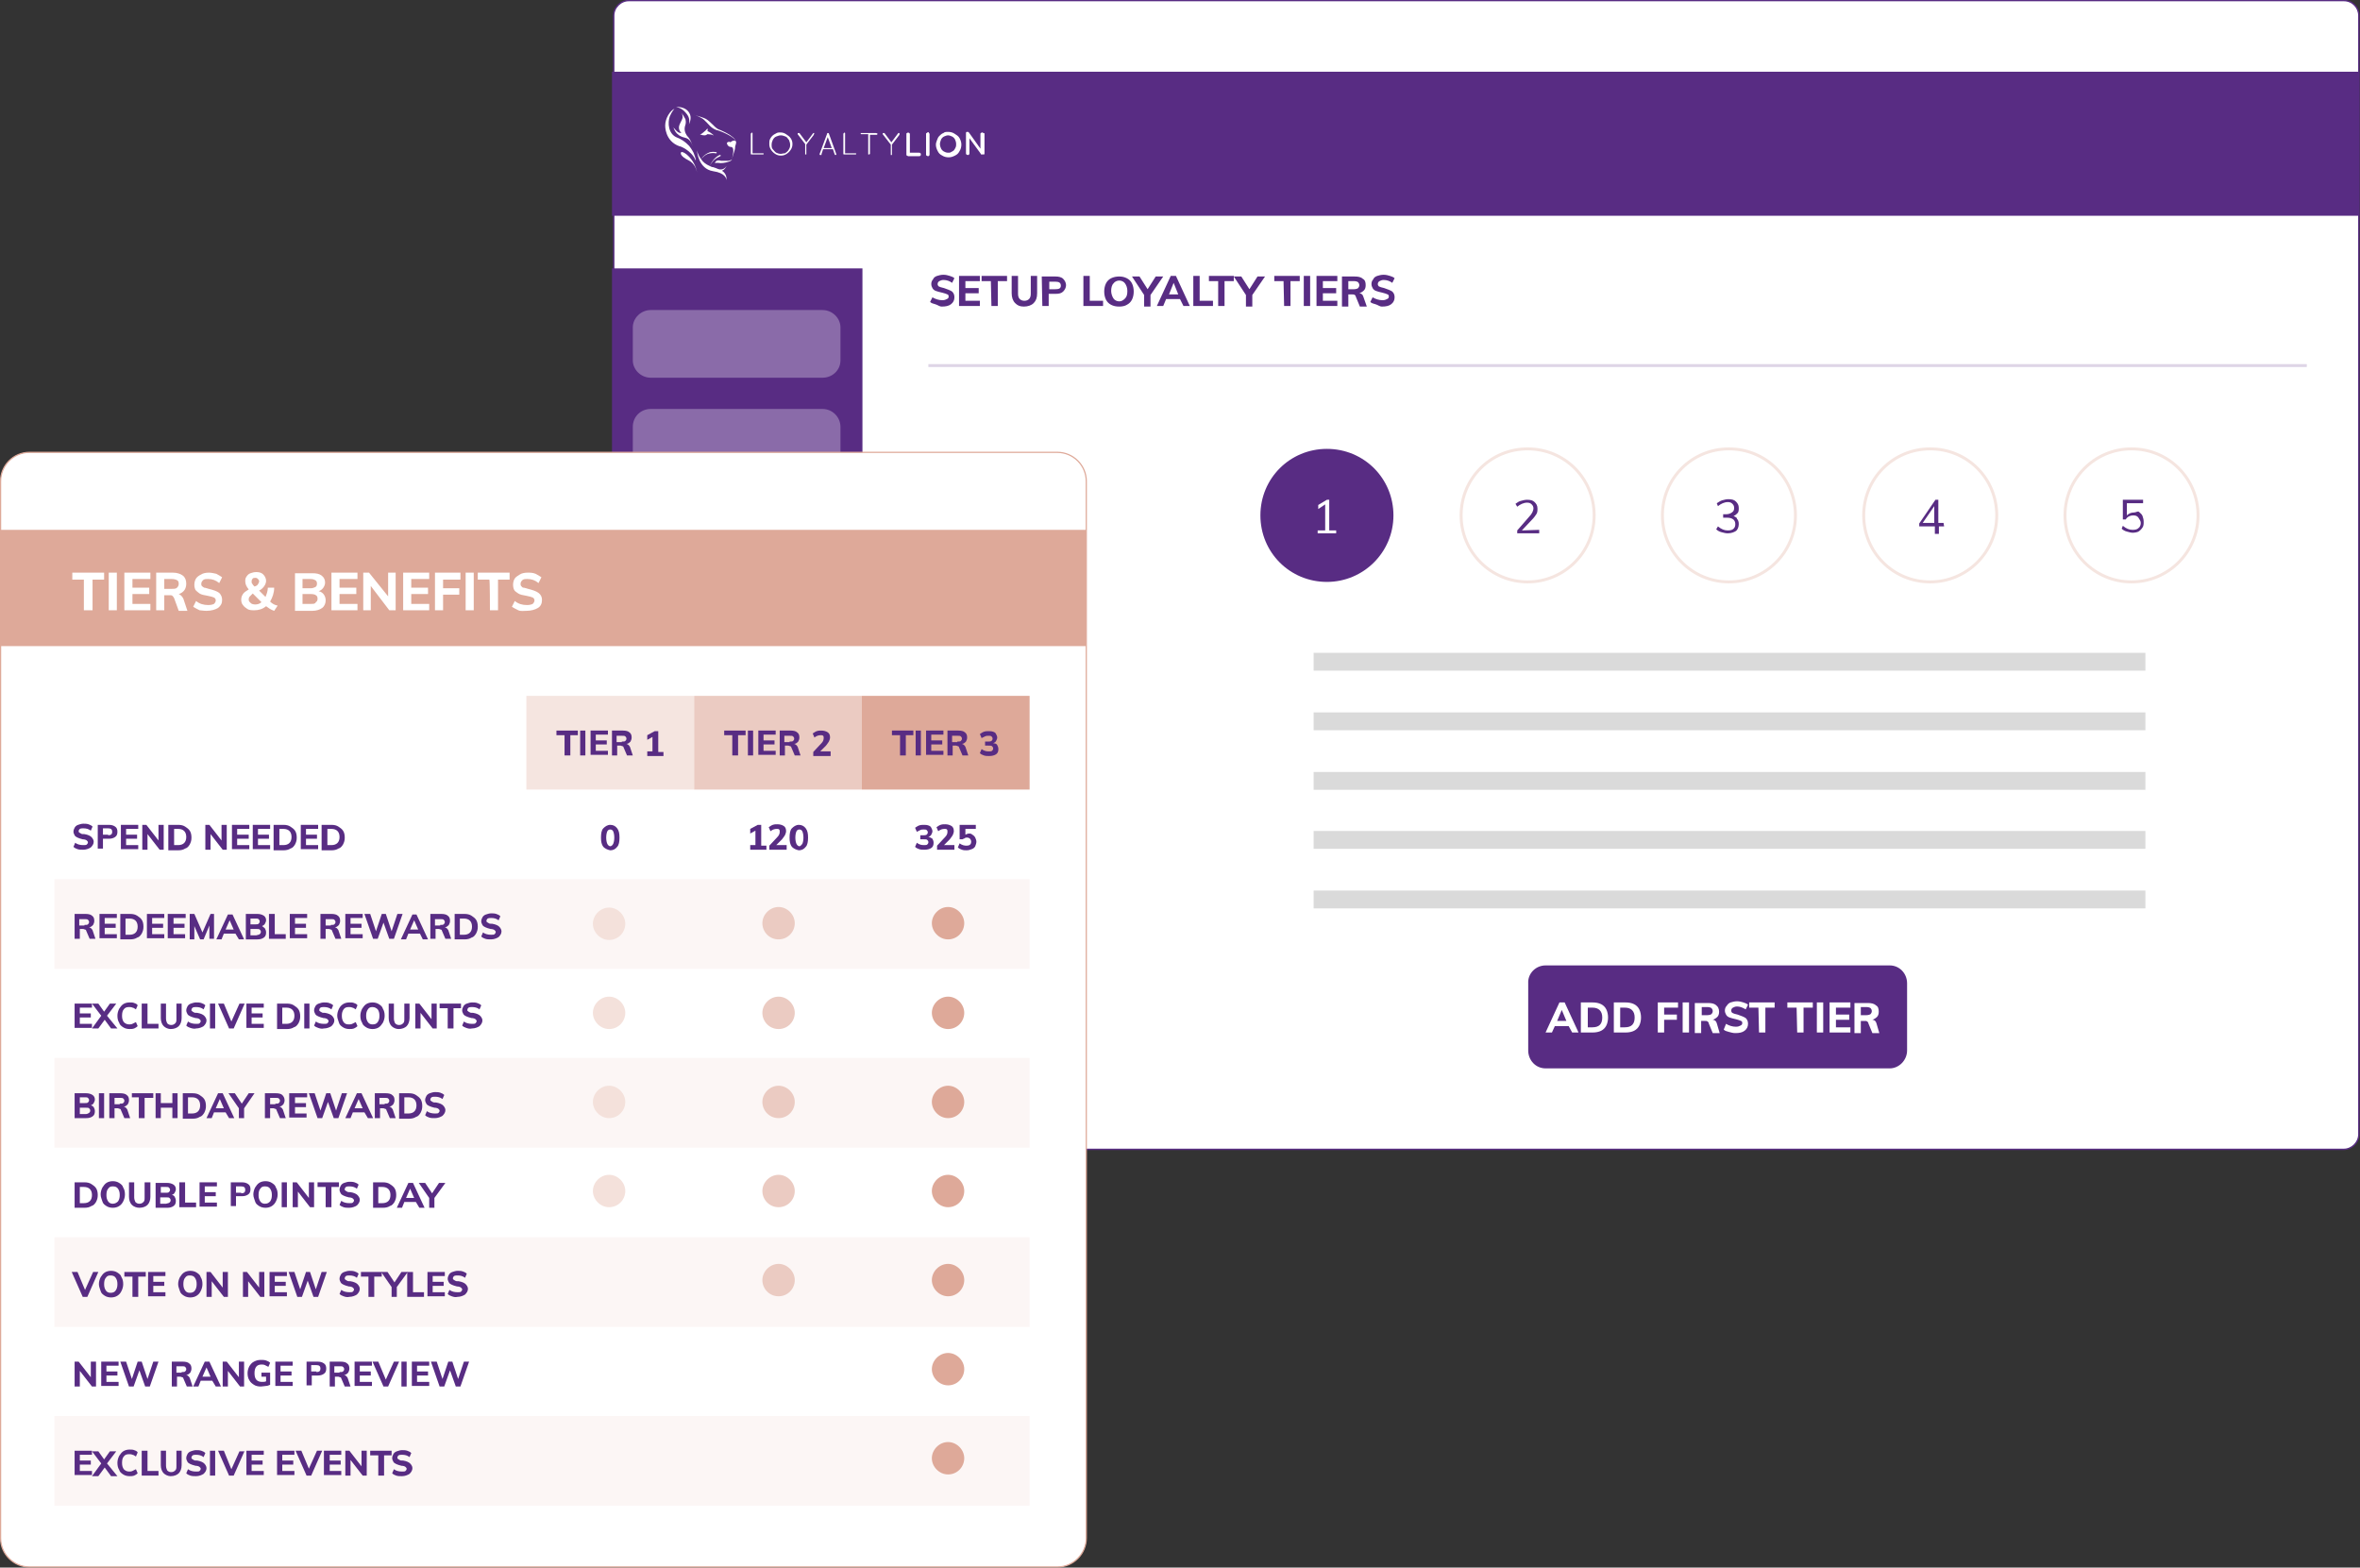 <?xml version="1.0" encoding="UTF-8"?> <svg xmlns="http://www.w3.org/2000/svg" xmlns:xlink="http://www.w3.org/1999/xlink" version="1.1" id="a" x="0px" y="0px" viewBox="0 0 408 271" style="enable-background:new 0 0 408 271;" xml:space="preserve"><rect x="0" y="0" width="408" height="271" fill="#333333" stroke="none"/> <style type="text/css"> .st0{clip-path:url(#SVGID_00000088115975586690009910000005952338054514953392_);} .st1{fill:#FFFFFF;} .st2{fill:none;stroke:#582C83;stroke-width:0.24;} .st3{fill:#582C83;} .st4{clip-path:url(#SVGID_00000045587647240697782150000017678860497063745953_);} .st5{clip-path:url(#SVGID_00000167381897220600254870000009502651224769234326_);} .st6{fill:#8A6BA9;} .st7{fill:none;stroke:#F5E5E0;stroke-width:0.51;} .st8{fill:none;stroke:#DED5E6;stroke-width:0.51;} .st9{fill:none;stroke:#DADADA;stroke-width:3.08;} .st10{clip-path:url(#SVGID_00000149342559567938949890000001702060800493364412_);} .st11{clip-path:url(#SVGID_00000058576184852034556110000015914494112078588299_);} .st12{fill:none;stroke:#DEA999;stroke-width:0.21;} .st13{fill:#F5E5E0;} .st14{fill:#EBCBC2;} .st15{fill:#DEA999;} .st16{fill:#FCF6F5;} .st17{enable-background:new ;} .st18{fill:none;} .st19{fill:#F4E1DB;} </style> <g> <g> <defs> <rect id="SVGID_1_" width="408" height="271"></rect> </defs> <clipPath id="SVGID_00000068661296994716770390000007930816637391185323_"> <use xlink:href="#SVGID_1_" style="overflow:visible;"></use> </clipPath> <g style="clip-path:url(#SVGID_00000068661296994716770390000007930816637391185323_);"> <path class="st1" d="M108.7,0.1h296.5c1.5,0,2.6,1.2,2.6,2.6v193.4c0,1.4-1.2,2.6-2.6,2.6H108.7c-1.4,0-2.6-1.2-2.6-2.6V2.7 C106.1,1.3,107.3,0.1,108.7,0.1z"></path> <path class="st2" d="M108.7,0.1h296.5c1.5,0,2.6,1.2,2.6,2.6v193.4c0,1.4-1.2,2.6-2.6,2.6H108.7c-1.4,0-2.6-1.2-2.6-2.6V2.7 C106.1,1.3,107.3,0.1,108.7,0.1z"></path> </g> </g> <rect x="105.8" y="12.4" class="st3" width="302.1" height="24.9"></rect> <g> <defs> <rect id="SVGID_00000047060611033552071540000011785879207531210388_" width="408" height="271"></rect> </defs> <clipPath id="SVGID_00000095302404167705336030000013125229561607937962_"> <use xlink:href="#SVGID_00000047060611033552071540000011785879207531210388_" style="overflow:visible;"></use> </clipPath> <g style="clip-path:url(#SVGID_00000095302404167705336030000013125229561607937962_);"> <path class="st3" d="M238.9,53c0.7,0,1.2-0.1,1.6-0.4c0.4-0.3,0.6-0.7,0.6-1.2c0-0.4-0.1-0.7-0.4-1c-0.3-0.2-0.8-0.4-1.4-0.6 c-0.3-0.1-0.5-0.1-0.7-0.2c-0.2-0.1-0.3-0.1-0.3-0.2c-0.1-0.1-0.1-0.2-0.1-0.3c0-0.2,0.1-0.4,0.3-0.5c0.2-0.1,0.4-0.2,0.7-0.2 c0.6,0,1.1,0.2,1.5,0.5l0.4-0.8c-0.2-0.2-0.5-0.3-0.8-0.4c-0.3-0.1-0.7-0.2-1.1-0.2c-0.4,0-0.8,0.1-1.1,0.2s-0.6,0.3-0.7,0.6 c-0.2,0.2-0.3,0.5-0.3,0.8c0,0.3,0.1,0.5,0.2,0.7c0.1,0.2,0.3,0.4,0.6,0.5c0.3,0.1,0.6,0.2,1.1,0.3c0.4,0.1,0.7,0.2,0.9,0.3 s0.2,0.2,0.2,0.4c0,0.2-0.1,0.3-0.3,0.4c-0.2,0.1-0.4,0.2-0.8,0.2c-0.6,0-1.2-0.2-1.7-0.5l-0.4,0.8c0.2,0.2,0.5,0.3,0.9,0.4 S238.5,53,238.9,53 M233.1,50v-1.4h1c0.3,0,0.6,0.1,0.7,0.2c0.1,0.1,0.2,0.3,0.2,0.5s-0.1,0.4-0.2,0.5c-0.1,0.1-0.4,0.2-0.7,0.2 L233.1,50L233.1,50z M235.7,51.3c-0.1-0.4-0.4-0.6-0.7-0.6c0.3-0.1,0.6-0.3,0.8-0.5c0.2-0.2,0.3-0.5,0.3-0.9 c0-0.5-0.1-0.9-0.5-1.1c-0.3-0.3-0.8-0.4-1.4-0.4H232v5.2h1.1v-2.1h0.7c0.2,0,0.3,0,0.4,0.1c0.1,0,0.2,0.2,0.2,0.3l0.7,1.7h1.2 L235.7,51.3L235.7,51.3z M227.6,52.9h3.6v-0.9h-2.5v-1.3h2.3v-0.9h-2.3v-1.2h2.5v-0.9h-3.6C227.6,47.7,227.6,52.9,227.6,52.9z M225.4,52.9h1.1v-5.2h-1.1V52.9z M222,52.9h1.1v-4.3h1.6v-0.9h-4.4v0.9h1.6L222,52.9L222,52.9z M218.7,47.8h-1.3l-1.4,2.2 l-1.4-2.2h-1.3l2.1,3.2v2h1.1v-2L218.7,47.8z M210.6,52.9h1.1v-4.3h1.6v-0.9H209v0.9h1.6L210.6,52.9L210.6,52.9z M206.2,52.9h3.5 V52h-2.3v-4.3h-1.1V52.9L206.2,52.9z M202.1,50.9l0.8-2l0.8,2H202.1z M204.6,52.9h1.1l-2.4-5.2h-0.9l-2.4,5.2h1.1l0.5-1.2h2.4 L204.6,52.9L204.6,52.9z M201.1,47.8h-1.3l-1.4,2.2l-1.4-2.2h-1.3l2.1,3.2v2h1.1v-2L201.1,47.8z M193.5,52.1 c-0.4,0-0.8-0.2-1-0.5c-0.2-0.3-0.4-0.8-0.4-1.3s0.1-1,0.4-1.3c0.2-0.3,0.6-0.5,1-0.5s0.8,0.2,1,0.5c0.2,0.3,0.4,0.7,0.4,1.3 s-0.1,1-0.4,1.3S193.9,52.1,193.5,52.1 M193.5,53c0.5,0,1-0.1,1.3-0.3c0.4-0.2,0.7-0.5,0.9-0.9c0.2-0.4,0.3-0.9,0.3-1.4 s-0.1-1-0.3-1.4c-0.2-0.4-0.5-0.7-0.9-0.9c-0.4-0.2-0.8-0.3-1.3-0.3s-1,0.1-1.4,0.3c-0.4,0.2-0.7,0.5-0.9,0.9 c-0.2,0.4-0.3,0.9-0.3,1.4s0.1,1,0.3,1.4c0.2,0.4,0.5,0.7,0.9,0.9S192.9,53,193.5,53 M187.2,52.9h3.5V52h-2.3v-4.3h-1.1V52.9 L187.2,52.9z M181.4,50v-1.3h1.1c0.6,0,0.9,0.2,0.9,0.7S183,50,182.4,50H181.4z M180.2,52.9h1.1v-2.1h1.2c0.6,0,1-0.1,1.3-0.4 c0.3-0.3,0.5-0.7,0.5-1.1s-0.2-0.8-0.5-1.1c-0.3-0.3-0.8-0.4-1.3-0.4h-2.4L180.2,52.9L180.2,52.9z M177,53c0.7,0,1.3-0.2,1.7-0.6 s0.6-0.9,0.6-1.7v-3h-1.1v3.1c0,0.4-0.1,0.7-0.3,0.9c-0.2,0.2-0.5,0.3-0.8,0.3s-0.6-0.1-0.8-0.3c-0.2-0.2-0.3-0.5-0.3-0.9v-3.1 h-1.1v3c0,0.7,0.2,1.3,0.6,1.7S176.3,53,177,53 M171.4,52.9h1.1v-4.3h1.6v-0.9h-4.4v0.9h1.6L171.4,52.9L171.4,52.9z M165.8,52.9 h3.6V52h-2.5v-1.3h2.3v-0.9h-2.3v-1.2h2.5v-0.9h-3.6C165.8,47.7,165.8,52.9,165.8,52.9z M162.8,53c0.7,0,1.2-0.1,1.6-0.4 c0.4-0.3,0.6-0.7,0.6-1.2c0-0.4-0.1-0.7-0.4-1c-0.3-0.2-0.8-0.4-1.4-0.6c-0.3-0.1-0.5-0.1-0.7-0.2c-0.2-0.1-0.3-0.1-0.3-0.2 c-0.1-0.1-0.1-0.2-0.1-0.3c0-0.2,0.1-0.4,0.3-0.5c0.2-0.1,0.4-0.2,0.7-0.2c0.6,0,1.1,0.2,1.5,0.5l0.4-0.8 c-0.2-0.2-0.5-0.3-0.8-0.4s-0.7-0.2-1.1-0.2c-0.4,0-0.8,0.1-1.1,0.2s-0.6,0.3-0.7,0.6c-0.2,0.2-0.3,0.5-0.3,0.8 c0,0.3,0.1,0.5,0.2,0.7c0.1,0.2,0.3,0.4,0.6,0.5c0.3,0.1,0.6,0.2,1.1,0.3c0.4,0.1,0.7,0.2,0.9,0.3s0.2,0.2,0.2,0.4 c0,0.2-0.1,0.3-0.3,0.4c-0.2,0.1-0.4,0.2-0.8,0.2c-0.6,0-1.2-0.2-1.7-0.5l-0.4,0.8c0.2,0.2,0.5,0.3,0.9,0.4S162.4,53,162.8,53"></path> </g> </g> <rect x="105.8" y="46.4" class="st3" width="43.3" height="160.1"></rect> <g> <defs> <rect id="SVGID_00000109728175846355284090000010997824121793032324_" width="408" height="271"></rect> </defs> <clipPath id="SVGID_00000109004438605349461480000000721287157905587881_"> <use xlink:href="#SVGID_00000109728175846355284090000010997824121793032324_" style="overflow:visible;"></use> </clipPath> <g style="clip-path:url(#SVGID_00000109004438605349461480000000721287157905587881_);"> <path class="st6" d="M112.5,53.6h29.7c1.7,0,3.1,1.4,3.1,3v5.7c0,1.7-1.4,3-3.1,3h-29.7c-1.7,0-3.1-1.4-3.1-3v-5.7 C109.4,55,110.8,53.6,112.5,53.6z"></path> <path class="st6" d="M112.5,70.7h29.7c1.7,0,3.1,1.4,3.1,3.1v5.7c0,1.7-1.4,3.1-3.1,3.1h-29.7c-1.7,0-3.1-1.4-3.1-3.1v-5.7 C109.4,72,110.8,70.7,112.5,70.7z"></path> <path class="st3" d="M229.4,100.6c6.3,0,11.5-5.1,11.5-11.5s-5.1-11.5-11.5-11.5s-11.5,5.1-11.5,11.5S223,100.6,229.4,100.6"></path> <path class="st7" d="M264.1,100.6c6.3,0,11.5-5.1,11.5-11.5s-5.1-11.5-11.5-11.5s-11.5,5.1-11.5,11.5S257.8,100.6,264.1,100.6z"></path> <path class="st7" d="M298.9,100.6c6.3,0,11.5-5.1,11.5-11.5s-5.1-11.5-11.5-11.5s-11.5,5.1-11.5,11.5S292.6,100.6,298.9,100.6z"></path> <path class="st7" d="M333.7,100.6c6.3,0,11.5-5.1,11.5-11.5s-5.1-11.5-11.5-11.5s-11.5,5.1-11.5,11.5S327.3,100.6,333.7,100.6z"></path> <path class="st7" d="M368.5,100.6c6.3,0,11.5-5.1,11.5-11.5s-5.1-11.5-11.5-11.5S357,82.8,357,89.1S362.1,100.6,368.5,100.6z"></path> </g> </g> <line class="st8" x1="160.5" y1="63.2" x2="398.8" y2="63.2"></line> <line class="st9" x1="227.1" y1="114.4" x2="370.9" y2="114.4"></line> <line class="st9" x1="227.1" y1="124.7" x2="370.9" y2="124.7"></line> <line class="st9" x1="227.1" y1="135" x2="370.9" y2="135"></line> <line class="st9" x1="227.1" y1="145.2" x2="370.9" y2="145.2"></line> <line class="st9" x1="227.1" y1="155.5" x2="370.9" y2="155.5"></line> <g> <defs> <rect id="SVGID_00000133490327241255043200000011834865717403642796_" width="408" height="271"></rect> </defs> <clipPath id="SVGID_00000167369715016766264480000014873857161855008440_"> <use xlink:href="#SVGID_00000133490327241255043200000011834865717403642796_" style="overflow:visible;"></use> </clipPath> <g style="clip-path:url(#SVGID_00000167369715016766264480000014873857161855008440_);"> <path class="st3" d="M267.2,166.9h59.5c1.7,0,3,1.4,3,3.1v11.6c0,1.7-1.4,3.1-3,3.1h-59.5c-1.7,0-3-1.4-3-3.1V170 C264.1,168.3,265.5,166.9,267.2,166.9z"></path> <path class="st1" d="M321.7,175.5v-1.4h1c0.3,0,0.6,0.1,0.7,0.2c0.1,0.1,0.2,0.3,0.2,0.5s-0.1,0.4-0.2,0.5 c-0.1,0.1-0.4,0.2-0.7,0.2L321.7,175.5L321.7,175.5z M324.4,176.9c-0.1-0.4-0.4-0.6-0.7-0.6c0.3-0.1,0.6-0.3,0.8-0.5 s0.3-0.5,0.3-0.9c0-0.5-0.1-0.9-0.5-1.1c-0.3-0.3-0.8-0.4-1.4-0.4h-2.3v5.2h1.1v-2.1h0.7c0.2,0,0.3,0,0.4,0.1 c0.1,0.1,0.2,0.1,0.2,0.3l0.7,1.7h1.2L324.4,176.9L324.4,176.9z M316.3,178.5h3.6v-0.9h-2.5v-1.3h2.3v-0.9h-2.3v-1.2h2.5v-0.9 h-3.6V178.5z M314.1,178.5h1.1v-5.2h-1.1V178.5z M310.7,178.5h1.1v-4.3h1.6v-0.9h-4.4v0.9h1.6L310.7,178.5L310.7,178.5z M304.1,178.5h1.1v-4.3h1.6v-0.9h-4.4v0.9h1.6L304.1,178.5L304.1,178.5z M300,178.6c0.7,0,1.2-0.1,1.6-0.4 c0.4-0.3,0.6-0.7,0.6-1.2c0-0.4-0.1-0.7-0.4-1c-0.3-0.2-0.8-0.4-1.4-0.6c-0.3-0.1-0.5-0.1-0.7-0.2c-0.2-0.1-0.3-0.1-0.3-0.2 c-0.1-0.1-0.1-0.2-0.1-0.3c0-0.2,0.1-0.4,0.3-0.5c0.2-0.1,0.4-0.2,0.7-0.2c0.5,0,1,0.2,1.5,0.5l0.4-0.8c-0.2-0.2-0.5-0.3-0.8-0.4 s-0.7-0.2-1.1-0.2c-0.4,0-0.8,0.1-1.1,0.2s-0.5,0.3-0.7,0.6c-0.2,0.2-0.3,0.5-0.3,0.8c0,0.3,0.1,0.5,0.2,0.7 c0.1,0.2,0.3,0.4,0.6,0.5s0.6,0.2,1.1,0.3c0.4,0.1,0.7,0.2,0.9,0.3c0.2,0.1,0.2,0.2,0.2,0.4c0,0.2-0.1,0.3-0.3,0.4 c-0.2,0.1-0.4,0.2-0.8,0.2c-0.6,0-1.2-0.2-1.7-0.5L298,178c0.2,0.2,0.5,0.3,0.9,0.4S299.6,178.6,300,178.6 M294.2,175.5v-1.4h1 c0.3,0,0.6,0.1,0.7,0.2c0.1,0.1,0.2,0.3,0.2,0.5s-0.1,0.4-0.2,0.5c-0.1,0.1-0.4,0.2-0.7,0.2L294.2,175.5L294.2,175.5z M296.8,176.9c-0.1-0.4-0.4-0.6-0.7-0.6c0.3-0.1,0.6-0.3,0.8-0.5s0.3-0.5,0.3-0.9c0-0.5-0.2-0.9-0.5-1.1 c-0.3-0.3-0.8-0.4-1.4-0.4H293v5.2h1.1v-2.1h0.7c0.2,0,0.3,0,0.4,0.1c0.1,0.1,0.2,0.1,0.2,0.3l0.7,1.7h1.2L296.8,176.9 L296.8,176.9z M290.9,178.5h1.1v-5.2h-1.1V178.5z M286.6,178.5h1.1v-2.2h2.2v-0.9h-2.2v-1.2h2.4v-0.9h-3.5V178.5L286.6,178.5z M280.1,177.6v-3.4h0.8c1.1,0,1.7,0.6,1.7,1.7s-0.5,1.7-1.7,1.7L280.1,177.6L280.1,177.6z M279,178.5h2c0.6,0,1.1-0.1,1.5-0.3 c0.4-0.2,0.7-0.5,0.9-0.9s0.3-0.9,0.3-1.4s-0.1-1-0.3-1.4c-0.2-0.4-0.5-0.7-0.9-0.9s-0.9-0.3-1.5-0.3h-2L279,178.5L279,178.5z M274.5,177.6v-3.4h0.8c1.1,0,1.7,0.6,1.7,1.7s-0.5,1.7-1.7,1.7L274.5,177.6L274.5,177.6z M273.3,178.5h2c0.6,0,1.1-0.1,1.5-0.3 c0.4-0.2,0.7-0.5,0.9-0.9s0.3-0.9,0.3-1.4s-0.1-1-0.3-1.4s-0.5-0.7-0.9-0.9s-0.9-0.3-1.5-0.3h-2L273.3,178.5L273.3,178.5z M269.2,176.5l0.8-1.9l0.8,1.9H269.2z M271.8,178.5h1.1l-2.4-5.2h-0.9l-2.4,5.2h1.1l0.5-1.1h2.4L271.8,178.5L271.8,178.5z"></path> <path class="st3" d="M368.9,88.6c-0.5,0-0.9,0.2-1.2,0.5V87h2.8v-0.6H367v3.4h0.5c0.3-0.5,0.8-0.7,1.3-0.7c0.4,0,0.7,0.1,0.9,0.4 s0.4,0.6,0.4,0.9s-0.1,0.7-0.4,0.9c-0.2,0.2-0.5,0.3-1,0.3c-0.6,0-1.1-0.2-1.7-0.7l-0.2,0.5c0.2,0.2,0.5,0.4,0.9,0.5 c0.4,0.1,0.7,0.2,1,0.2c0.4,0,0.8-0.1,1-0.2c0.3-0.2,0.5-0.4,0.7-0.7c0.2-0.3,0.2-0.6,0.2-1s-0.1-0.7-0.2-1s-0.4-0.5-0.6-0.7 S369.3,88.6,368.9,88.6 M332.4,90.4l2-2.9v2.9H332.4z M336,90.4h-0.9v-4h-0.5l-2.8,4.1V91h2.7v1.3h0.7V91h0.9L336,90.4L336,90.4z M299.7,89.2c0.3-0.1,0.5-0.3,0.7-0.5s0.2-0.6,0.2-0.9c0-0.5-0.2-0.8-0.5-1.1c-0.3-0.3-0.7-0.4-1.3-0.4c-0.4,0-0.7,0.1-1.1,0.2 c-0.3,0.1-0.6,0.3-0.9,0.5l0.2,0.5c0.5-0.4,1.1-0.7,1.7-0.7c0.4,0,0.6,0.1,0.8,0.3s0.3,0.4,0.3,0.7c0,0.4-0.1,0.6-0.4,0.8 s-0.6,0.3-1,0.3h-0.5v0.6h0.7c0.9,0,1.4,0.4,1.4,1.1c0,0.4-0.1,0.6-0.3,0.8c-0.2,0.2-0.5,0.3-1,0.3c-0.6,0-1.1-0.2-1.7-0.7 l-0.3,0.5c0.2,0.2,0.5,0.4,0.9,0.5c0.4,0.1,0.7,0.2,1.1,0.2c0.6,0,1.1-0.2,1.4-0.4s0.5-0.7,0.5-1.2c0-0.4-0.1-0.7-0.3-0.9 C300.3,89.5,300.1,89.4,299.7,89.2 M263.1,91.7l1.7-1.8c0.4-0.4,0.6-0.7,0.8-1s0.2-0.6,0.2-1c0-0.5-0.2-0.8-0.5-1.1 c-0.3-0.3-0.7-0.4-1.3-0.4c-0.4,0-0.7,0.1-1.1,0.2s-0.6,0.3-0.9,0.5l0.3,0.5c0.5-0.4,1.1-0.7,1.7-0.7c0.4,0,0.6,0.1,0.8,0.3 c0.2,0.2,0.3,0.4,0.3,0.7c0,0.2-0.1,0.5-0.2,0.7s-0.3,0.5-0.6,0.8l-2,2.3v0.5h3.8v-0.6L263.1,91.7L263.1,91.7z"></path> </g> </g> <polygon class="st1" points="229.8,91.7 229.8,86.4 229.4,86.4 227.9,87.3 227.9,88 229.1,87.2 229.1,91.7 227.8,91.7 227.8,92.2 231,92.2 231,91.7 "></polygon> <g> <defs> <rect id="SVGID_00000168092304275923435160000017637645672161024957_" width="408" height="271"></rect> </defs> <clipPath id="SVGID_00000115488685896714920140000008898345619062260100_"> <use xlink:href="#SVGID_00000168092304275923435160000017637645672161024957_" style="overflow:visible;"></use> </clipPath> <g style="clip-path:url(#SVGID_00000115488685896714920140000008898345619062260100_);"> <path class="st1" d="M5.1,78.2h177.7c2.7,0,5,2.2,5,5v182.7c0,2.7-2.2,5-5,5H5.1c-2.7,0-5-2.2-5-5V83.2 C0.1,80.5,2.3,78.2,5.1,78.2z"></path> <path class="st12" d="M5.1,78.2h177.7c2.7,0,5,2.2,5,5v182.7c0,2.7-2.2,5-5,5H5.1c-2.7,0-5-2.2-5-5V83.2 C0.1,80.5,2.3,78.2,5.1,78.2z"></path> </g> </g> <rect x="91" y="120.3" class="st13" width="29" height="16.2"></rect> <rect x="120" y="120.3" class="st14" width="29" height="16.2"></rect> <rect x="149" y="120.3" class="st15" width="29" height="16.2"></rect> <path class="st16" d="M149,244.8h29v15.5h-29V244.8L149,244.8z M120,244.8h29v15.5h-29V244.8L120,244.8z M91,244.8h29v15.5H91 V244.8L91,244.8z M9.4,244.8H91v15.5H9.4L9.4,244.8L9.4,244.8z M149,213.9h29v15.5h-29V213.9z M120,213.9h29v15.5h-29V213.9z M91,213.9h29v15.5H91V213.9z M9.4,213.9H91v15.5H9.4L9.4,213.9L9.4,213.9z M149,182.9h29v15.5h-29V182.9z M120,182.9h29v15.5h-29 V182.9z M91,182.9h29v15.5H91V182.9z M9.4,182.9H91v15.5H9.4L9.4,182.9L9.4,182.9z M149,152h29v15.5h-29V152z M120,152h29v15.5h-29 V152z M91,152h29v15.5H91V152z M9.4,152H91v15.5H9.4L9.4,152L9.4,152z"></path> <g class="st17"> <path class="st3" d="M97.5,127.1h-1.3v-0.8h3.7v0.8h-1.3v3.5h-1V127.1z"></path> <path class="st3" d="M100.3,126.3h0.9v4.3h-0.9V126.3z"></path> <path class="st3" d="M102.1,126.3h3v0.7H103v1h1.9v0.7H103v1.1h2.1v0.7h-3V126.3z"></path> <path class="st3" d="M109.4,130.6h-1l-0.6-1.4c0-0.1-0.1-0.2-0.2-0.2c-0.1,0-0.2-0.1-0.3-0.1h-0.6v1.7h-0.9v-4.3h1.9 c0.5,0,0.9,0.1,1.1,0.3c0.3,0.2,0.4,0.5,0.4,0.9c0,0.3-0.1,0.5-0.2,0.7c-0.2,0.2-0.4,0.4-0.7,0.4c0.3,0.1,0.4,0.2,0.6,0.5 L109.4,130.6z M107.5,128.2c0.3,0,0.5,0,0.6-0.1s0.2-0.2,0.2-0.4c0-0.2-0.1-0.3-0.2-0.4s-0.3-0.1-0.6-0.1h-0.9v1.1H107.5z"></path> <path class="st3" d="M114.7,129.9v0.8h-2.8v-0.8h0.9v-2.5l-0.9,0.5v-0.8l1.3-0.7h0.6v3.6H114.7z"></path> </g> <g class="st17"> <path class="st3" d="M126.5,127.1h-1.3v-0.8h3.7v0.8h-1.3v3.5h-1V127.1z"></path> <path class="st3" d="M129.3,126.3h0.9v4.3h-0.9V126.3z"></path> <path class="st3" d="M131.1,126.3h3v0.7H132v1h1.9v0.7H132v1.1h2.1v0.7h-3V126.3z"></path> <path class="st3" d="M138.4,130.6h-1l-0.6-1.4c0-0.1-0.1-0.2-0.2-0.2c-0.1,0-0.2-0.1-0.3-0.1h-0.6v1.7h-0.9v-4.3h1.9 c0.5,0,0.9,0.1,1.1,0.3c0.3,0.2,0.4,0.5,0.4,0.9c0,0.3-0.1,0.5-0.2,0.7c-0.2,0.2-0.4,0.4-0.7,0.4c0.3,0.1,0.4,0.2,0.6,0.5 L138.4,130.6z M136.5,128.2c0.3,0,0.5,0,0.6-0.1s0.2-0.2,0.2-0.4c0-0.2-0.1-0.3-0.2-0.4s-0.3-0.1-0.6-0.1h-0.9v1.1H136.5z"></path> <path class="st3" d="M143.6,129.9v0.8h-3v-0.7l1.4-1.5c0.3-0.3,0.4-0.6,0.4-0.9c0-0.2,0-0.3-0.1-0.4c-0.1-0.1-0.2-0.1-0.4-0.1 c-0.4,0-0.7,0.1-1.1,0.4l-0.3-0.7c0.2-0.1,0.4-0.3,0.7-0.4c0.3-0.1,0.5-0.1,0.8-0.1c0.4,0,0.8,0.1,1.1,0.3s0.4,0.5,0.4,0.9 c0,0.2-0.1,0.5-0.2,0.7c-0.1,0.2-0.3,0.4-0.5,0.7l-1,1H143.6z"></path> </g> <g class="st17"> <path class="st3" d="M155.5,127.1h-1.3v-0.8h3.7v0.8h-1.3v3.5h-1V127.1z"></path> <path class="st3" d="M158.3,126.3h0.9v4.3h-0.9V126.3z"></path> <path class="st3" d="M160.1,126.3h3v0.7H161v1h1.9v0.7H161v1.1h2.1v0.7h-3V126.3z"></path> <path class="st3" d="M167.4,130.6h-1l-0.6-1.4c0-0.1-0.1-0.2-0.2-0.2c-0.1,0-0.2-0.1-0.3-0.1h-0.6v1.7h-0.9v-4.3h1.9 c0.5,0,0.9,0.1,1.1,0.3c0.3,0.2,0.4,0.5,0.4,0.9c0,0.3-0.1,0.5-0.2,0.7c-0.2,0.2-0.4,0.4-0.7,0.4c0.3,0.1,0.4,0.2,0.6,0.5 L167.4,130.6z M165.5,128.2c0.3,0,0.5,0,0.6-0.1s0.2-0.2,0.2-0.4c0-0.2-0.1-0.3-0.2-0.4s-0.3-0.1-0.6-0.1h-0.9v1.1H165.5z"></path> <path class="st3" d="M172.4,128.8c0.1,0.2,0.2,0.4,0.2,0.7c0,0.4-0.1,0.7-0.4,0.9c-0.3,0.2-0.7,0.3-1.2,0.3c-0.3,0-0.6,0-0.9-0.1 c-0.3-0.1-0.5-0.2-0.7-0.4l0.3-0.7c0.4,0.3,0.8,0.4,1.2,0.4c0.3,0,0.5,0,0.6-0.1c0.1-0.1,0.2-0.2,0.2-0.4c0-0.2-0.1-0.3-0.2-0.4 c-0.1-0.1-0.3-0.1-0.6-0.1h-0.6v-0.7h0.5c0.2,0,0.4,0,0.6-0.1c0.1-0.1,0.2-0.2,0.2-0.4s-0.1-0.3-0.2-0.4s-0.3-0.1-0.5-0.1 c-0.2,0-0.4,0-0.6,0.1c-0.2,0.1-0.4,0.2-0.6,0.3l-0.3-0.7c0.2-0.1,0.4-0.3,0.7-0.4c0.3-0.1,0.5-0.1,0.8-0.1c0.3,0,0.5,0,0.8,0.1 s0.4,0.2,0.5,0.4s0.2,0.4,0.2,0.6c0,0.2-0.1,0.4-0.2,0.6c-0.1,0.2-0.3,0.3-0.5,0.4C172.1,128.5,172.3,128.6,172.4,128.8z"></path> </g> <g class="st17"> <path class="st3" d="M13.4,146.8c-0.3-0.1-0.5-0.2-0.7-0.4l0.3-0.7c0.4,0.3,0.9,0.4,1.4,0.4c0.3,0,0.5,0,0.6-0.1s0.2-0.2,0.2-0.4 c0-0.1-0.1-0.2-0.2-0.3c-0.1-0.1-0.4-0.2-0.7-0.2c-0.4-0.1-0.7-0.2-0.9-0.3c-0.2-0.1-0.4-0.2-0.5-0.4c-0.1-0.2-0.2-0.4-0.2-0.6 c0-0.3,0.1-0.5,0.2-0.7c0.1-0.2,0.3-0.4,0.6-0.5s0.6-0.2,0.9-0.2c0.3,0,0.6,0,0.9,0.1c0.3,0.1,0.5,0.2,0.7,0.4l-0.3,0.7 c-0.4-0.3-0.8-0.4-1.3-0.4c-0.2,0-0.4,0-0.6,0.1c-0.1,0.1-0.2,0.2-0.2,0.4c0,0.1,0,0.2,0.1,0.2c0.1,0.1,0.1,0.1,0.3,0.2 c0.1,0.1,0.3,0.1,0.6,0.1c0.6,0.1,1,0.3,1.2,0.5c0.2,0.2,0.4,0.5,0.4,0.8c0,0.4-0.2,0.7-0.5,1c-0.3,0.2-0.8,0.4-1.3,0.4 C14,146.9,13.7,146.9,13.4,146.8z"></path> <path class="st3" d="M16.8,142.6h2c0.5,0,0.8,0.1,1.1,0.3c0.3,0.2,0.4,0.5,0.4,0.9c0,0.4-0.1,0.7-0.4,0.9 c-0.3,0.2-0.6,0.3-1.1,0.3h-1v1.7h-0.9V142.6z M18.7,144.4c0.5,0,0.7-0.2,0.7-0.6c0-0.4-0.2-0.6-0.7-0.6h-0.9v1.1H18.7z"></path> <path class="st3" d="M20.9,142.6h3v0.7h-2.1v1h1.9v0.7h-1.9v1.1h2.1v0.7h-3V142.6z"></path> <path class="st3" d="M28.3,142.6v4.3h-0.7l-2.1-2.7v2.7h-0.9v-4.3h0.7l2.1,2.7v-2.7H28.3z"></path> <path class="st3" d="M29.1,142.6h1.7c0.5,0,0.9,0.1,1.2,0.3c0.3,0.2,0.6,0.4,0.8,0.7c0.2,0.3,0.3,0.7,0.3,1.2 c0,0.5-0.1,0.8-0.3,1.2c-0.2,0.3-0.4,0.6-0.8,0.7c-0.3,0.2-0.7,0.3-1.2,0.3h-1.7V142.6z M30.8,146.1c0.9,0,1.4-0.5,1.4-1.4 c0-0.9-0.5-1.4-1.4-1.4h-0.7v2.8H30.8z"></path> <path class="st3" d="M39.2,142.6v4.3h-0.7l-2.1-2.7v2.7h-0.9v-4.3h0.7l2.1,2.7v-2.7H39.2z"></path> <path class="st3" d="M40.1,142.6h3v0.7H41v1H43v0.7H41v1.1h2.1v0.7h-3V142.6z"></path> <path class="st3" d="M43.7,142.6h3v0.7h-2.1v1h1.9v0.7h-1.9v1.1h2.1v0.7h-3V142.6z"></path> <path class="st3" d="M47.4,142.6H49c0.5,0,0.9,0.1,1.2,0.3c0.3,0.2,0.6,0.4,0.8,0.7c0.2,0.3,0.3,0.7,0.3,1.2 c0,0.5-0.1,0.8-0.3,1.2c-0.2,0.3-0.4,0.6-0.8,0.7c-0.3,0.2-0.7,0.3-1.2,0.3h-1.7V142.6z M49,146.1c0.9,0,1.4-0.5,1.4-1.4 c0-0.9-0.5-1.4-1.4-1.4h-0.7v2.8H49z"></path> <path class="st3" d="M52,142.6h3v0.7h-2.1v1h1.9v0.7h-1.9v1.1H55v0.7h-3V142.6z"></path> <path class="st3" d="M55.6,142.6h1.7c0.5,0,0.9,0.1,1.2,0.3c0.3,0.2,0.6,0.4,0.8,0.7c0.2,0.3,0.3,0.7,0.3,1.2 c0,0.5-0.1,0.8-0.3,1.2c-0.2,0.3-0.4,0.6-0.8,0.7c-0.3,0.2-0.7,0.3-1.2,0.3h-1.7V142.6z M57.3,146.1c0.9,0,1.4-0.5,1.4-1.4 c0-0.9-0.5-1.4-1.4-1.4h-0.7v2.8H57.3z"></path> </g> <g class="st17"> <path class="st3" d="M104.3,146.4c-0.3-0.4-0.4-0.9-0.4-1.6c0-0.7,0.1-1.3,0.4-1.6s0.7-0.6,1.2-0.6c0.5,0,0.9,0.2,1.2,0.6 s0.4,0.9,0.4,1.6c0,0.7-0.1,1.3-0.4,1.6c-0.3,0.4-0.7,0.6-1.2,0.6C105,146.9,104.6,146.7,104.3,146.4z M106,145.9 c0.1-0.2,0.2-0.6,0.2-1.1c0-0.5-0.1-0.9-0.2-1.1c-0.1-0.2-0.3-0.3-0.5-0.3s-0.4,0.1-0.5,0.3c-0.1,0.2-0.2,0.6-0.2,1.1 c0,0.5,0.1,0.9,0.2,1.1c0.1,0.2,0.3,0.4,0.5,0.4S105.9,146.1,106,145.9z"></path> </g> <g class="st17"> <path class="st3" d="M132.5,146.1v0.8h-2.8v-0.8h0.9v-2.5l-0.9,0.5v-0.8l1.3-0.7h0.6v3.6H132.5z"></path> <path class="st3" d="M136,146.1v0.8h-3v-0.7l1.4-1.5c0.3-0.3,0.4-0.6,0.4-0.9c0-0.2,0-0.3-0.1-0.4c-0.1-0.1-0.2-0.1-0.4-0.1 c-0.4,0-0.7,0.1-1.1,0.4l-0.3-0.7c0.2-0.1,0.4-0.3,0.7-0.4c0.3-0.1,0.5-0.1,0.8-0.1c0.4,0,0.8,0.1,1.1,0.3s0.4,0.5,0.4,0.9 c0,0.2-0.1,0.5-0.2,0.7c-0.1,0.2-0.3,0.4-0.5,0.7l-1,1H136z"></path> <path class="st3" d="M136.9,146.4c-0.3-0.4-0.4-0.9-0.4-1.6c0-0.7,0.1-1.3,0.4-1.6s0.7-0.6,1.2-0.6c0.5,0,0.9,0.2,1.2,0.6 s0.4,0.9,0.4,1.6c0,0.7-0.1,1.3-0.4,1.6c-0.3,0.4-0.7,0.6-1.2,0.6C137.6,146.9,137.2,146.7,136.9,146.4z M138.7,145.9 c0.1-0.2,0.2-0.6,0.2-1.1c0-0.5-0.1-0.9-0.2-1.1c-0.1-0.2-0.3-0.3-0.5-0.3s-0.4,0.1-0.5,0.3c-0.1,0.2-0.2,0.6-0.2,1.1 c0,0.5,0.1,0.9,0.2,1.1c0.1,0.2,0.3,0.4,0.5,0.4S138.5,146.1,138.7,145.9z"></path> </g> <g class="st17"> <path class="st3" d="M161.2,145c0.1,0.2,0.2,0.4,0.2,0.7c0,0.4-0.1,0.7-0.4,0.9c-0.3,0.2-0.7,0.3-1.2,0.3c-0.3,0-0.6,0-0.9-0.1 c-0.3-0.1-0.5-0.2-0.7-0.4l0.3-0.7c0.4,0.3,0.8,0.4,1.2,0.4c0.3,0,0.5,0,0.6-0.1c0.1-0.1,0.2-0.2,0.2-0.4c0-0.2-0.1-0.3-0.2-0.4 c-0.1-0.1-0.3-0.1-0.6-0.1h-0.6v-0.7h0.5c0.2,0,0.4,0,0.6-0.1c0.1-0.1,0.2-0.2,0.2-0.4s-0.1-0.3-0.2-0.4s-0.3-0.1-0.5-0.1 c-0.2,0-0.4,0-0.6,0.1c-0.2,0.1-0.4,0.2-0.6,0.3l-0.3-0.7c0.2-0.1,0.4-0.3,0.7-0.4c0.3-0.1,0.5-0.1,0.8-0.1c0.3,0,0.5,0,0.8,0.1 s0.4,0.2,0.5,0.4s0.2,0.4,0.2,0.6c0,0.2-0.1,0.4-0.2,0.6c-0.1,0.2-0.3,0.3-0.5,0.4C160.8,144.7,161,144.9,161.2,145z"></path> <path class="st3" d="M165,146.1v0.8h-3v-0.7l1.4-1.5c0.3-0.3,0.4-0.6,0.4-0.9c0-0.2,0-0.3-0.1-0.4c-0.1-0.1-0.2-0.1-0.4-0.1 c-0.4,0-0.7,0.1-1.1,0.4l-0.3-0.7c0.2-0.1,0.4-0.3,0.7-0.4c0.3-0.1,0.5-0.1,0.8-0.1c0.4,0,0.8,0.1,1.1,0.3s0.4,0.5,0.4,0.9 c0,0.2-0.1,0.5-0.2,0.7c-0.1,0.2-0.3,0.4-0.5,0.7l-1,1H165z"></path> <path class="st3" d="M168.1,144.3c0.2,0.1,0.4,0.3,0.5,0.5c0.1,0.2,0.2,0.5,0.2,0.7c0,0.3-0.1,0.5-0.2,0.8 c-0.1,0.2-0.3,0.4-0.6,0.5c-0.3,0.1-0.5,0.2-0.9,0.2c-0.3,0-0.5,0-0.8-0.1c-0.3-0.1-0.5-0.2-0.7-0.4l0.3-0.7 c0.4,0.3,0.8,0.4,1.2,0.4c0.5,0,0.8-0.2,0.8-0.7c0-0.2-0.1-0.4-0.2-0.5c-0.1-0.1-0.3-0.2-0.5-0.2c-0.1,0-0.3,0-0.4,0.1 c-0.1,0.1-0.3,0.1-0.4,0.2h-0.5v-2.5h2.8v0.7h-1.8v1c0.2-0.1,0.4-0.2,0.7-0.2C167.7,144.1,167.9,144.1,168.1,144.3z"></path> </g> <g class="st17"> <path class="st3" d="M16.5,162.3h-1l-0.6-1.4c0-0.1-0.1-0.2-0.2-0.2c-0.1,0-0.2-0.1-0.3-0.1h-0.6v1.7h-0.9V158h1.9 c0.5,0,0.9,0.1,1.1,0.3c0.3,0.2,0.4,0.5,0.4,0.9c0,0.3-0.1,0.5-0.2,0.7c-0.2,0.2-0.4,0.4-0.7,0.4c0.3,0.1,0.4,0.2,0.6,0.5 L16.5,162.3z M14.6,159.9c0.3,0,0.5,0,0.6-0.1s0.2-0.2,0.2-0.4c0-0.2-0.1-0.3-0.2-0.4s-0.3-0.1-0.6-0.1h-0.9v1.1H14.6z"></path> <path class="st3" d="M17.2,158h3v0.7h-2.1v1H20v0.7h-1.9v1.1h2.1v0.7h-3V158z"></path> <path class="st3" d="M20.8,158h1.7c0.5,0,0.9,0.1,1.2,0.3c0.3,0.2,0.6,0.4,0.8,0.7c0.2,0.3,0.3,0.7,0.3,1.2c0,0.5-0.1,0.8-0.3,1.2 c-0.2,0.3-0.4,0.6-0.8,0.7c-0.3,0.2-0.7,0.3-1.2,0.3h-1.7V158z M22.4,161.6c0.9,0,1.4-0.5,1.4-1.4c0-0.9-0.5-1.4-1.4-1.4h-0.7v2.8 H22.4z"></path> <path class="st3" d="M25.4,158h3v0.7h-2.1v1h1.9v0.7h-1.9v1.1h2.1v0.7h-3V158z"></path> <path class="st3" d="M29.1,158h3v0.7H30v1h1.9v0.7H30v1.1H32v0.7h-3V158z"></path> <path class="st3" d="M37,158v4.3h-0.8V160l-1,2.4h-0.6l-1-2.3v2.3h-0.8V158h0.8l1.4,3.2l1.4-3.2H37z"></path> <path class="st3" d="M40.7,161.4h-2l-0.4,1h-0.9l2-4.3h0.8l2,4.3h-0.9L40.7,161.4z M40.4,160.7l-0.7-1.6l-0.7,1.6H40.4z"></path> <path class="st3" d="M45.8,160.5c0.1,0.2,0.2,0.4,0.2,0.7c0,0.4-0.1,0.7-0.4,0.9c-0.3,0.2-0.6,0.3-1.1,0.3h-2V158h2 c0.4,0,0.8,0.1,1.1,0.3c0.3,0.2,0.4,0.5,0.4,0.8c0,0.2-0.1,0.4-0.2,0.6c-0.1,0.2-0.3,0.3-0.5,0.4 C45.4,160.2,45.6,160.3,45.8,160.5z M43.3,159.8h0.9c0.2,0,0.4,0,0.5-0.1c0.1-0.1,0.2-0.2,0.2-0.4c0-0.2-0.1-0.3-0.2-0.4 c-0.1-0.1-0.3-0.1-0.5-0.1h-0.9V159.8z M44.9,161.5c0.1-0.1,0.2-0.2,0.2-0.4c0-0.2-0.1-0.3-0.2-0.4c-0.1-0.1-0.3-0.1-0.6-0.1h-1 v1.1h1C44.6,161.6,44.8,161.6,44.9,161.5z"></path> <path class="st3" d="M46.6,158h0.9v3.5h1.9v0.8h-2.9V158z"></path> <path class="st3" d="M50.1,158h3v0.7H51v1h1.9v0.7H51v1.1h2.1v0.7h-3V158z"></path> <path class="st3" d="M59,162.3h-1l-0.6-1.4c0-0.1-0.1-0.2-0.2-0.2c-0.1,0-0.2-0.1-0.3-0.1h-0.6v1.7h-0.9V158h1.9 c0.5,0,0.9,0.1,1.1,0.3c0.3,0.2,0.4,0.5,0.4,0.9c0,0.3-0.1,0.5-0.2,0.7c-0.2,0.2-0.4,0.4-0.7,0.4c0.3,0.1,0.4,0.2,0.6,0.5 L59,162.3z M57.2,159.9c0.3,0,0.5,0,0.6-0.1s0.2-0.2,0.2-0.4c0-0.2-0.1-0.3-0.2-0.4s-0.3-0.1-0.6-0.1h-0.9v1.1H57.2z"></path> </g> <g class="st17"> <path class="st3" d="M59.7,158h3v0.7h-2.1v1h1.9v0.7h-1.9v1.1h2.1v0.7h-3V158z"></path> </g> <g class="st17"> <path class="st3" d="M69.6,158l-1.5,4.3h-0.8l-1-2.8l-1,2.8h-0.8L63,158h1l1,3l1-3h0.7l1,3l1-3H69.6z"></path> </g> <g class="st17"> <path class="st3" d="M72.6,161.4h-2l-0.4,1h-0.9l2-4.3H72l2,4.3h-0.9L72.6,161.4z M72.3,160.7l-0.7-1.6l-0.7,1.6H72.3z"></path> <path class="st3" d="M78,162.3h-1l-0.6-1.4c0-0.1-0.1-0.2-0.2-0.2c-0.1,0-0.2-0.1-0.3-0.1h-0.6v1.7h-0.9V158h1.9 c0.5,0,0.9,0.1,1.1,0.3c0.3,0.2,0.4,0.5,0.4,0.9c0,0.3-0.1,0.5-0.2,0.7c-0.2,0.2-0.4,0.4-0.7,0.4c0.3,0.1,0.4,0.2,0.6,0.5 L78,162.3z M76.1,159.9c0.3,0,0.5,0,0.6-0.1s0.2-0.2,0.2-0.4c0-0.2-0.1-0.3-0.2-0.4s-0.3-0.1-0.6-0.1h-0.9v1.1H76.1z"></path> <path class="st3" d="M78.6,158h1.7c0.5,0,0.9,0.1,1.2,0.3c0.3,0.2,0.6,0.4,0.8,0.7c0.2,0.3,0.3,0.7,0.3,1.2c0,0.5-0.1,0.8-0.3,1.2 c-0.2,0.3-0.4,0.6-0.8,0.7c-0.3,0.2-0.7,0.3-1.2,0.3h-1.7V158z M80.2,161.6c0.9,0,1.4-0.5,1.4-1.4c0-0.9-0.5-1.4-1.4-1.4h-0.7v2.8 H80.2z"></path> <path class="st3" d="M83.9,162.3c-0.3-0.1-0.5-0.2-0.7-0.4l0.3-0.7c0.4,0.3,0.9,0.4,1.4,0.4c0.3,0,0.5,0,0.6-0.1s0.2-0.2,0.2-0.4 c0-0.1-0.1-0.2-0.2-0.3c-0.1-0.1-0.4-0.2-0.7-0.2c-0.4-0.1-0.7-0.2-0.9-0.3c-0.2-0.1-0.4-0.2-0.5-0.4c-0.1-0.2-0.2-0.4-0.2-0.6 c0-0.3,0.1-0.5,0.2-0.7c0.1-0.2,0.3-0.4,0.6-0.5s0.6-0.2,0.9-0.2c0.3,0,0.6,0,0.9,0.1c0.3,0.1,0.5,0.2,0.7,0.4l-0.3,0.7 c-0.4-0.3-0.8-0.4-1.3-0.4c-0.2,0-0.4,0-0.6,0.1c-0.1,0.1-0.2,0.2-0.2,0.4c0,0.1,0,0.2,0.1,0.2c0.1,0.1,0.1,0.1,0.3,0.2 c0.1,0.1,0.3,0.1,0.6,0.1c0.6,0.1,1,0.3,1.2,0.5c0.2,0.2,0.4,0.5,0.4,0.8c0,0.4-0.2,0.7-0.5,1c-0.3,0.2-0.8,0.4-1.3,0.4 C84.5,162.4,84.2,162.4,83.9,162.3z"></path> </g> <g class="st17"> <path class="st3" d="M12.9,173.5h3v0.7h-2.1v1h1.9v0.7h-1.9v1.1h2.1v0.7h-3V173.5z"></path> </g> <g class="st17"> <path class="st3" d="M20.3,177.8h-1.1l-1.1-1.5l-1.1,1.5h-1.1l1.6-2.2l-1.6-2.1h1.1l1,1.4l1-1.4h1.1l-1.6,2.1L20.3,177.8z"></path> </g> <g class="st17"> <path class="st3" d="M21.3,177.6c-0.3-0.2-0.6-0.4-0.7-0.8c-0.2-0.3-0.3-0.7-0.3-1.2c0-0.4,0.1-0.8,0.3-1.2 c0.2-0.3,0.4-0.6,0.7-0.8c0.3-0.2,0.7-0.3,1.1-0.3c0.3,0,0.6,0,0.8,0.1c0.3,0.1,0.5,0.2,0.6,0.4l-0.3,0.7 c-0.2-0.1-0.4-0.3-0.6-0.3c-0.2-0.1-0.4-0.1-0.6-0.1c-0.4,0-0.7,0.1-0.9,0.4c-0.2,0.2-0.3,0.6-0.3,1.1c0,0.5,0.1,0.8,0.3,1.1 c0.2,0.2,0.5,0.4,0.9,0.4c0.2,0,0.4,0,0.6-0.1c0.2-0.1,0.4-0.2,0.6-0.3l0.3,0.7c-0.2,0.2-0.4,0.3-0.6,0.4 c-0.3,0.1-0.5,0.1-0.8,0.1C22,177.9,21.6,177.8,21.3,177.6z"></path> </g> <g class="st17"> <path class="st3" d="M24.6,173.5h0.9v3.5h1.9v0.8h-2.9V173.5z"></path> </g> <g class="st17"> <path class="st3" d="M28.3,177.4c-0.3-0.3-0.5-0.8-0.5-1.4v-2.5h0.9v2.6c0,0.3,0.1,0.6,0.2,0.8c0.2,0.2,0.4,0.3,0.7,0.3 c0.3,0,0.5-0.1,0.7-0.3c0.2-0.2,0.2-0.4,0.2-0.8v-2.6h0.9v2.5c0,0.6-0.2,1.1-0.5,1.4c-0.3,0.3-0.8,0.5-1.4,0.5 C29.1,177.9,28.6,177.7,28.3,177.4z"></path> <path class="st3" d="M32.9,177.7c-0.3-0.1-0.5-0.2-0.7-0.4l0.3-0.7c0.4,0.3,0.9,0.4,1.4,0.4c0.3,0,0.5,0,0.6-0.1s0.2-0.2,0.2-0.4 c0-0.1-0.1-0.2-0.2-0.3c-0.1-0.1-0.4-0.2-0.7-0.2c-0.4-0.1-0.7-0.2-0.9-0.3c-0.2-0.1-0.4-0.2-0.5-0.4c-0.1-0.2-0.2-0.4-0.2-0.6 c0-0.3,0.1-0.5,0.2-0.7c0.1-0.2,0.3-0.4,0.6-0.5s0.6-0.2,0.9-0.2c0.3,0,0.6,0,0.9,0.1c0.3,0.1,0.5,0.2,0.7,0.4l-0.3,0.7 c-0.4-0.3-0.8-0.4-1.3-0.4c-0.2,0-0.4,0-0.6,0.1c-0.1,0.1-0.2,0.2-0.2,0.4c0,0.1,0,0.2,0.1,0.2c0.1,0.1,0.1,0.1,0.3,0.2 c0.1,0.1,0.3,0.1,0.6,0.1c0.6,0.1,1,0.3,1.2,0.5c0.2,0.2,0.4,0.5,0.4,0.8c0,0.4-0.2,0.7-0.5,1c-0.3,0.2-0.8,0.4-1.3,0.4 C33.6,177.9,33.2,177.8,32.9,177.7z"></path> <path class="st3" d="M36.3,173.5h0.9v4.3h-0.9V173.5z"></path> <path class="st3" d="M42.3,173.5l-1.9,4.3h-0.8l-1.9-4.3h1l1.3,3.1l1.4-3.1H42.3z"></path> <path class="st3" d="M42.6,173.5h3v0.7h-2.1v1h1.9v0.7h-1.9v1.1h2.1v0.7h-3V173.5z"></path> <path class="st3" d="M47.9,173.5h1.7c0.5,0,0.9,0.1,1.2,0.3c0.3,0.2,0.6,0.4,0.8,0.7c0.2,0.3,0.3,0.7,0.3,1.2 c0,0.5-0.1,0.8-0.3,1.2c-0.2,0.3-0.4,0.6-0.8,0.7c-0.3,0.2-0.7,0.3-1.2,0.3h-1.7V173.5z M49.5,177c0.9,0,1.4-0.5,1.4-1.4 c0-0.9-0.5-1.4-1.4-1.4h-0.7v2.8H49.5z"></path> <path class="st3" d="M52.6,173.5h0.9v4.3h-0.9V173.5z"></path> <path class="st3" d="M55,177.7c-0.3-0.1-0.5-0.2-0.7-0.4l0.3-0.7c0.4,0.3,0.9,0.4,1.4,0.4c0.3,0,0.5,0,0.6-0.1s0.2-0.2,0.2-0.4 c0-0.1-0.1-0.2-0.2-0.3c-0.1-0.1-0.4-0.2-0.7-0.2c-0.4-0.1-0.7-0.2-0.9-0.3c-0.2-0.1-0.4-0.2-0.5-0.4c-0.1-0.2-0.2-0.4-0.2-0.6 c0-0.3,0.1-0.5,0.2-0.7c0.1-0.2,0.3-0.4,0.6-0.5s0.6-0.2,0.9-0.2c0.3,0,0.6,0,0.9,0.1c0.3,0.1,0.5,0.2,0.7,0.4l-0.3,0.7 c-0.4-0.3-0.8-0.4-1.3-0.4c-0.2,0-0.4,0-0.6,0.1c-0.1,0.1-0.2,0.2-0.2,0.4c0,0.1,0,0.2,0.1,0.2c0.1,0.1,0.1,0.1,0.3,0.2 c0.1,0.1,0.3,0.1,0.6,0.1c0.6,0.1,1,0.3,1.2,0.5c0.2,0.2,0.4,0.5,0.4,0.8c0,0.4-0.2,0.7-0.5,1c-0.3,0.2-0.8,0.4-1.3,0.4 C55.6,177.9,55.3,177.8,55,177.7z"></path> </g> <g class="st17"> <path class="st3" d="M59.3,177.6c-0.3-0.2-0.6-0.4-0.7-0.8s-0.3-0.7-0.3-1.2c0-0.4,0.1-0.8,0.3-1.2s0.4-0.6,0.7-0.8 c0.3-0.2,0.7-0.3,1.1-0.3c0.3,0,0.6,0,0.8,0.1c0.3,0.1,0.5,0.2,0.6,0.4l-0.3,0.7c-0.2-0.1-0.4-0.3-0.6-0.3 c-0.2-0.1-0.4-0.1-0.6-0.1c-0.4,0-0.7,0.1-0.9,0.4s-0.3,0.6-0.3,1.1c0,0.5,0.1,0.8,0.3,1.1s0.5,0.4,0.9,0.4c0.2,0,0.4,0,0.6-0.1 c0.2-0.1,0.4-0.2,0.6-0.3l0.3,0.7c-0.2,0.2-0.4,0.3-0.6,0.4c-0.3,0.1-0.5,0.1-0.8,0.1C60,177.9,59.6,177.8,59.3,177.6z"></path> </g> <g class="st17"> <path class="st3" d="M63.3,177.6c-0.3-0.2-0.6-0.4-0.7-0.8c-0.2-0.3-0.3-0.7-0.3-1.2c0-0.4,0.1-0.8,0.3-1.2 c0.2-0.3,0.4-0.6,0.7-0.8c0.3-0.2,0.7-0.3,1.1-0.3c0.4,0,0.8,0.1,1.1,0.3c0.3,0.2,0.6,0.4,0.7,0.8c0.2,0.3,0.3,0.7,0.3,1.2 c0,0.4-0.1,0.8-0.3,1.2c-0.2,0.3-0.4,0.6-0.7,0.8c-0.3,0.2-0.7,0.3-1.1,0.3C64,177.9,63.6,177.8,63.3,177.6z M65.3,176.7 c0.2-0.3,0.3-0.6,0.3-1.1c0-0.5-0.1-0.8-0.3-1.1c-0.2-0.2-0.5-0.4-0.9-0.4c-0.4,0-0.6,0.1-0.8,0.4s-0.3,0.6-0.3,1.1 c0,0.5,0.1,0.8,0.3,1.1s0.5,0.4,0.8,0.4C64.8,177.1,65.1,177,65.3,176.7z"></path> <path class="st3" d="M67.7,177.4c-0.3-0.3-0.5-0.8-0.5-1.4v-2.5h0.9v2.6c0,0.3,0.1,0.6,0.2,0.8c0.2,0.2,0.4,0.3,0.7,0.3 c0.3,0,0.5-0.1,0.7-0.3c0.2-0.2,0.2-0.4,0.2-0.8v-2.6h0.9v2.5c0,0.6-0.2,1.1-0.5,1.4s-0.8,0.5-1.4,0.5 C68.5,177.9,68,177.7,67.7,177.4z"></path> <path class="st3" d="M75.5,173.5v4.3h-0.7l-2.1-2.7v2.7h-0.9v-4.3h0.7l2.1,2.7v-2.7H75.5z"></path> </g> <g class="st17"> <path class="st3" d="M77.4,174.3H76v-0.8h3.7v0.8h-1.3v3.5h-1V174.3z"></path> </g> <g class="st17"> <path class="st3" d="M80.6,177.7c-0.3-0.1-0.5-0.2-0.7-0.4l0.3-0.7c0.4,0.3,0.9,0.4,1.4,0.4c0.3,0,0.5,0,0.6-0.1s0.2-0.2,0.2-0.4 c0-0.1-0.1-0.2-0.2-0.3c-0.1-0.1-0.4-0.2-0.7-0.2c-0.4-0.1-0.7-0.2-0.9-0.3c-0.2-0.1-0.4-0.2-0.5-0.4c-0.1-0.2-0.2-0.4-0.2-0.6 c0-0.3,0.1-0.5,0.2-0.7c0.1-0.2,0.3-0.4,0.6-0.5s0.6-0.2,0.9-0.2c0.3,0,0.6,0,0.9,0.1c0.3,0.1,0.5,0.2,0.7,0.4l-0.3,0.7 c-0.4-0.3-0.8-0.4-1.3-0.4c-0.2,0-0.4,0-0.6,0.1c-0.1,0.1-0.2,0.2-0.2,0.4c0,0.1,0,0.2,0.1,0.2c0.1,0.1,0.1,0.1,0.3,0.2 c0.1,0.1,0.3,0.1,0.6,0.1c0.6,0.1,1,0.3,1.2,0.5c0.2,0.2,0.4,0.5,0.4,0.8c0,0.4-0.2,0.7-0.5,1c-0.3,0.2-0.8,0.4-1.3,0.4 C81.2,177.9,80.9,177.8,80.6,177.7z"></path> </g> <g class="st17"> <path class="st3" d="M16.2,191.4c0.1,0.2,0.2,0.4,0.2,0.7c0,0.4-0.1,0.7-0.4,0.9c-0.3,0.2-0.6,0.3-1.1,0.3h-2V189h2 c0.4,0,0.8,0.1,1.1,0.3c0.3,0.2,0.4,0.5,0.4,0.8c0,0.2-0.1,0.4-0.2,0.6c-0.1,0.2-0.3,0.3-0.5,0.4 C15.9,191.1,16.1,191.3,16.2,191.4z M13.8,190.7h0.9c0.2,0,0.4,0,0.5-0.1c0.1-0.1,0.2-0.2,0.2-0.4c0-0.2-0.1-0.3-0.2-0.4 c-0.1-0.1-0.3-0.1-0.5-0.1h-0.9V190.7z M15.4,192.4c0.1-0.1,0.2-0.2,0.2-0.4c0-0.2-0.1-0.3-0.2-0.4c-0.1-0.1-0.3-0.1-0.6-0.1h-1 v1.1h1C15.1,192.6,15.2,192.5,15.4,192.4z"></path> <path class="st3" d="M17.1,189H18v4.3h-0.9V189z"></path> </g> <g class="st17"> <path class="st3" d="M22.5,193.3h-1l-0.6-1.4c0-0.1-0.1-0.2-0.2-0.2c-0.1,0-0.2-0.1-0.3-0.1h-0.6v1.7h-0.9V189h1.9 c0.5,0,0.9,0.1,1.1,0.3c0.3,0.2,0.4,0.5,0.4,0.9c0,0.3-0.1,0.5-0.2,0.7c-0.2,0.2-0.4,0.4-0.7,0.4c0.3,0.1,0.4,0.2,0.6,0.5 L22.5,193.3z M20.7,190.8c0.3,0,0.5,0,0.6-0.1s0.2-0.2,0.2-0.4c0-0.2-0.1-0.3-0.2-0.4s-0.3-0.1-0.6-0.1h-0.9v1.1H20.7z"></path> </g> <g class="st17"> <path class="st3" d="M24.1,189.7h-1.3V189h3.7v0.8H25v3.5h-1V189.7z"></path> <path class="st3" d="M30.7,189v4.3h-0.9v-1.8h-2v1.8h-0.9V189h0.9v1.7h2V189H30.7z"></path> </g> <g class="st17"> <path class="st3" d="M31.6,189h1.7c0.5,0,0.9,0.1,1.2,0.3c0.3,0.2,0.6,0.4,0.8,0.7c0.2,0.3,0.3,0.7,0.3,1.2c0,0.5-0.1,0.8-0.3,1.2 c-0.2,0.3-0.4,0.6-0.8,0.7c-0.3,0.2-0.7,0.3-1.2,0.3h-1.7V189z M33.2,192.5c0.9,0,1.4-0.5,1.4-1.4c0-0.9-0.5-1.4-1.4-1.4h-0.7v2.8 H33.2z"></path> </g> <g class="st17"> <path class="st3" d="M39,192.3h-2l-0.4,1h-0.9l2-4.3h0.8l2,4.3h-0.9L39,192.3z M38.7,191.6L38,190l-0.7,1.6H38.7z"></path> </g> <g class="st17"> <path class="st3" d="M42.2,191.6v1.7h-0.9v-1.7l-1.8-2.6h1.1l1.2,1.8l1.2-1.8H44L42.2,191.6z"></path> <path class="st3" d="M49.4,193.3h-1l-0.6-1.4c0-0.1-0.1-0.2-0.2-0.2c-0.1,0-0.2-0.1-0.3-0.1h-0.6v1.7h-0.9V189h1.9 c0.5,0,0.9,0.1,1.1,0.3s0.4,0.5,0.4,0.9c0,0.3-0.1,0.5-0.2,0.7c-0.2,0.2-0.4,0.4-0.7,0.4c0.3,0.1,0.4,0.2,0.6,0.5L49.4,193.3z M47.6,190.8c0.3,0,0.5,0,0.6-0.1s0.2-0.2,0.2-0.4c0-0.2-0.1-0.3-0.2-0.4s-0.3-0.1-0.6-0.1h-0.9v1.1H47.6z"></path> </g> <g class="st17"> <path class="st3" d="M50.1,189h3v0.7H51v1h1.9v0.7H51v1.1H53v0.7h-3V189z"></path> </g> <g class="st17"> <path class="st3" d="M60,189l-1.5,4.3h-0.8l-1-2.8l-1,2.8h-0.8l-1.5-4.3h1l1,3l1-3h0.7l1,3l1-3H60z"></path> </g> <g class="st17"> <path class="st3" d="M63,192.3h-2l-0.4,1h-0.9l2-4.3h0.8l2,4.3h-0.9L63,192.3z M62.7,191.6L62,190l-0.7,1.6H62.7z"></path> <path class="st3" d="M68.4,193.3h-1l-0.6-1.4c0-0.1-0.1-0.2-0.2-0.2c-0.1,0-0.2-0.1-0.3-0.1h-0.6v1.7h-0.9V189h1.9 c0.5,0,0.9,0.1,1.1,0.3c0.3,0.2,0.4,0.5,0.4,0.9c0,0.3-0.1,0.5-0.2,0.7c-0.2,0.2-0.4,0.4-0.7,0.4c0.3,0.1,0.4,0.2,0.6,0.5 L68.4,193.3z M66.5,190.8c0.3,0,0.5,0,0.6-0.1s0.2-0.2,0.2-0.4c0-0.2-0.1-0.3-0.2-0.4s-0.3-0.1-0.6-0.1h-0.9v1.1H66.5z"></path> <path class="st3" d="M69,189h1.7c0.5,0,0.9,0.1,1.2,0.3c0.3,0.2,0.6,0.4,0.8,0.7c0.2,0.3,0.3,0.7,0.3,1.2c0,0.5-0.1,0.8-0.3,1.2 c-0.2,0.3-0.4,0.6-0.8,0.7c-0.3,0.2-0.7,0.3-1.2,0.3H69V189z M70.6,192.5c0.9,0,1.4-0.5,1.4-1.4c0-0.9-0.5-1.4-1.4-1.4h-0.7v2.8 H70.6z"></path> <path class="st3" d="M74.2,193.2c-0.3-0.1-0.5-0.2-0.7-0.4l0.3-0.7c0.4,0.3,0.9,0.4,1.4,0.4c0.3,0,0.5,0,0.6-0.1s0.2-0.2,0.2-0.4 c0-0.1-0.1-0.2-0.2-0.3c-0.1-0.1-0.4-0.2-0.7-0.2c-0.4-0.1-0.7-0.2-0.9-0.3c-0.2-0.1-0.4-0.2-0.5-0.4c-0.1-0.2-0.2-0.4-0.2-0.6 c0-0.3,0.1-0.5,0.2-0.7c0.1-0.2,0.3-0.4,0.6-0.5s0.6-0.2,0.9-0.2c0.3,0,0.6,0,0.9,0.1c0.3,0.1,0.5,0.2,0.7,0.4l-0.3,0.7 c-0.4-0.3-0.8-0.4-1.3-0.4c-0.2,0-0.4,0-0.6,0.1c-0.1,0.1-0.2,0.2-0.2,0.4c0,0.1,0,0.2,0.1,0.2c0.1,0.1,0.1,0.1,0.3,0.2 c0.1,0.1,0.3,0.1,0.6,0.1c0.6,0.1,1,0.3,1.2,0.5c0.2,0.2,0.4,0.5,0.4,0.8c0,0.4-0.2,0.7-0.5,1c-0.3,0.2-0.8,0.4-1.3,0.4 C74.8,193.3,74.5,193.3,74.2,193.2z"></path> </g> <g class="st17"> <path class="st3" d="M12.9,204.4h1.7c0.5,0,0.9,0.1,1.2,0.3c0.3,0.2,0.6,0.4,0.8,0.7c0.2,0.3,0.3,0.7,0.3,1.2 c0,0.5-0.1,0.8-0.3,1.2c-0.2,0.3-0.4,0.6-0.8,0.7c-0.3,0.2-0.7,0.3-1.2,0.3h-1.7V204.4z M14.5,208c0.9,0,1.4-0.5,1.4-1.4 c0-0.9-0.5-1.4-1.4-1.4h-0.7v2.8H14.5z"></path> <path class="st3" d="M18.4,208.5c-0.3-0.2-0.6-0.4-0.7-0.8s-0.3-0.7-0.3-1.2c0-0.4,0.1-0.8,0.3-1.2c0.2-0.3,0.4-0.6,0.7-0.8 c0.3-0.2,0.7-0.3,1.1-0.3c0.4,0,0.8,0.1,1.1,0.3c0.3,0.2,0.6,0.4,0.7,0.8c0.2,0.3,0.3,0.7,0.3,1.2c0,0.4-0.1,0.8-0.3,1.2 s-0.4,0.6-0.7,0.8c-0.3,0.2-0.7,0.3-1.1,0.3C19.1,208.8,18.7,208.7,18.4,208.5z M20.4,207.7c0.2-0.3,0.3-0.6,0.3-1.1 c0-0.5-0.1-0.8-0.3-1.1s-0.5-0.4-0.9-0.4c-0.4,0-0.6,0.1-0.8,0.4c-0.2,0.2-0.3,0.6-0.3,1.1c0,0.5,0.1,0.8,0.3,1.1 c0.2,0.3,0.5,0.4,0.8,0.4C19.9,208.1,20.2,207.9,20.4,207.7z"></path> <path class="st3" d="M22.8,208.3c-0.3-0.3-0.5-0.8-0.5-1.4v-2.5h0.9v2.6c0,0.3,0.1,0.6,0.2,0.8c0.2,0.2,0.4,0.3,0.7,0.3 c0.3,0,0.5-0.1,0.7-0.3c0.2-0.2,0.2-0.4,0.2-0.8v-2.6H26v2.5c0,0.6-0.2,1.1-0.5,1.4c-0.3,0.3-0.8,0.5-1.4,0.5 C23.6,208.8,23.1,208.6,22.8,208.3z"></path> <path class="st3" d="M30.2,206.9c0.1,0.2,0.2,0.4,0.2,0.7c0,0.4-0.1,0.7-0.4,0.9c-0.3,0.2-0.6,0.3-1.1,0.3h-2v-4.3h2 c0.4,0,0.8,0.1,1.1,0.3c0.3,0.2,0.4,0.5,0.4,0.8c0,0.2-0.1,0.4-0.2,0.6c-0.1,0.2-0.3,0.3-0.5,0.4 C29.9,206.6,30.1,206.7,30.2,206.9z M27.8,206.2h0.9c0.2,0,0.4,0,0.5-0.1c0.1-0.1,0.2-0.2,0.2-0.4c0-0.2-0.1-0.3-0.2-0.4 c-0.1-0.1-0.3-0.1-0.5-0.1h-0.9V206.2z M29.3,207.9c0.1-0.1,0.2-0.2,0.2-0.4c0-0.2-0.1-0.3-0.2-0.4c-0.1-0.1-0.3-0.1-0.6-0.1h-1 v1.1h1C29,208,29.2,208,29.3,207.9z"></path> <path class="st3" d="M31.1,204.4H32v3.5h1.9v0.8h-2.9V204.4z"></path> <path class="st3" d="M34.5,204.4h3v0.7h-2.1v1h1.9v0.7h-1.9v1.1h2.1v0.7h-3V204.4z"></path> <path class="st3" d="M39.8,204.4h2c0.5,0,0.8,0.1,1.1,0.3c0.3,0.2,0.4,0.5,0.4,0.9c0,0.4-0.1,0.7-0.4,0.9 c-0.3,0.2-0.6,0.3-1.1,0.3h-1v1.7h-0.9V204.4z M41.7,206.3c0.5,0,0.7-0.2,0.7-0.6c0-0.4-0.2-0.6-0.7-0.6h-0.9v1.1H41.7z"></path> <path class="st3" d="M44.8,208.5c-0.3-0.2-0.6-0.4-0.7-0.8s-0.3-0.7-0.3-1.2c0-0.4,0.1-0.8,0.3-1.2c0.2-0.3,0.4-0.6,0.7-0.8 c0.3-0.2,0.7-0.3,1.1-0.3c0.4,0,0.8,0.1,1.1,0.3c0.3,0.2,0.6,0.4,0.7,0.8c0.2,0.3,0.3,0.7,0.3,1.2c0,0.4-0.1,0.8-0.3,1.2 s-0.4,0.6-0.7,0.8c-0.3,0.2-0.7,0.3-1.1,0.3C45.5,208.8,45.1,208.7,44.8,208.5z M46.7,207.7c0.2-0.3,0.3-0.6,0.3-1.1 c0-0.5-0.1-0.8-0.3-1.1s-0.5-0.4-0.9-0.4c-0.4,0-0.6,0.1-0.8,0.4c-0.2,0.2-0.3,0.6-0.3,1.1c0,0.5,0.1,0.8,0.3,1.1 c0.2,0.3,0.5,0.4,0.8,0.4C46.3,208.1,46.5,207.9,46.7,207.7z"></path> <path class="st3" d="M48.7,204.4h0.9v4.3h-0.9V204.4z"></path> <path class="st3" d="M54.3,204.4v4.3h-0.7l-2.1-2.7v2.7h-0.9v-4.3h0.7l2.1,2.7v-2.7H54.3z"></path> </g> <g class="st17"> <path class="st3" d="M56.2,205.2h-1.3v-0.8h3.7v0.8h-1.3v3.5h-1V205.2z"></path> </g> <g class="st17"> <path class="st3" d="M59.4,208.7c-0.3-0.1-0.5-0.2-0.7-0.4l0.3-0.7c0.4,0.3,0.9,0.4,1.4,0.4c0.3,0,0.5,0,0.6-0.1s0.2-0.2,0.2-0.4 c0-0.1-0.1-0.2-0.2-0.3c-0.1-0.1-0.4-0.2-0.7-0.2c-0.4-0.1-0.7-0.2-0.9-0.3c-0.2-0.1-0.4-0.2-0.5-0.4c-0.1-0.2-0.2-0.4-0.2-0.6 c0-0.3,0.1-0.5,0.2-0.7c0.1-0.2,0.3-0.4,0.6-0.5s0.6-0.2,0.9-0.2c0.3,0,0.6,0,0.9,0.1c0.3,0.1,0.5,0.2,0.7,0.4l-0.3,0.7 c-0.4-0.3-0.8-0.4-1.3-0.4c-0.2,0-0.4,0-0.6,0.1c-0.1,0.1-0.2,0.2-0.2,0.4c0,0.1,0,0.2,0.1,0.2c0.1,0.1,0.1,0.1,0.3,0.2 c0.1,0.1,0.3,0.1,0.6,0.1c0.6,0.1,1,0.3,1.2,0.5c0.2,0.2,0.4,0.5,0.4,0.8c0,0.4-0.2,0.7-0.5,1c-0.3,0.2-0.8,0.4-1.3,0.4 C60,208.8,59.7,208.8,59.4,208.7z"></path> </g> <g class="st17"> <path class="st3" d="M64.5,204.4h1.7c0.5,0,0.9,0.1,1.2,0.3c0.3,0.2,0.6,0.4,0.8,0.7c0.2,0.3,0.3,0.7,0.3,1.2 c0,0.5-0.1,0.8-0.3,1.2c-0.2,0.3-0.4,0.6-0.8,0.7c-0.3,0.2-0.7,0.3-1.2,0.3h-1.7V204.4z M66.1,208c0.9,0,1.4-0.5,1.4-1.4 c0-0.9-0.5-1.4-1.4-1.4h-0.7v2.8H66.1z"></path> </g> <g class="st17"> <path class="st3" d="M71.9,207.8h-2l-0.4,1h-0.9l2-4.3h0.8l2,4.3h-0.9L71.9,207.8z M71.6,207.1l-0.7-1.6l-0.7,1.6H71.6z"></path> </g> <g class="st17"> <path class="st3" d="M75.1,207.1v1.7h-0.9v-1.7l-1.8-2.6h1.1l1.2,1.8l1.2-1.8h1.1L75.1,207.1z"></path> </g> <g class="st17"> <path class="st3" d="M17,219.9l-1.9,4.3h-0.8l-1.9-4.3h1l1.3,3.1l1.4-3.1H17z"></path> </g> <g class="st17"> <path class="st3" d="M18.1,224c-0.3-0.2-0.6-0.4-0.7-0.8s-0.3-0.7-0.3-1.2c0-0.4,0.1-0.8,0.3-1.2c0.2-0.3,0.4-0.6,0.7-0.8 c0.3-0.2,0.7-0.3,1.1-0.3c0.4,0,0.8,0.1,1.1,0.3c0.3,0.2,0.6,0.4,0.7,0.8c0.2,0.3,0.3,0.7,0.3,1.2c0,0.4-0.1,0.8-0.3,1.2 s-0.4,0.6-0.7,0.8c-0.3,0.2-0.7,0.3-1.1,0.3C18.8,224.3,18.4,224.2,18.1,224z M20,223.1c0.2-0.3,0.3-0.6,0.3-1.1 c0-0.5-0.1-0.8-0.3-1.1s-0.5-0.4-0.9-0.4c-0.4,0-0.6,0.1-0.8,0.4c-0.2,0.2-0.3,0.6-0.3,1.1c0,0.5,0.1,0.8,0.3,1.1 c0.2,0.3,0.5,0.4,0.8,0.4C19.5,223.5,19.8,223.4,20,223.1z"></path> </g> <g class="st17"> <path class="st3" d="M22.8,220.7h-1.3v-0.8h3.7v0.8h-1.3v3.5h-1V220.7z"></path> <path class="st3" d="M25.6,219.9h3v0.7h-2.1v1h1.9v0.7h-1.9v1.1h2.1v0.7h-3V219.9z"></path> <path class="st3" d="M31.8,224c-0.3-0.2-0.6-0.4-0.7-0.8s-0.3-0.7-0.3-1.2c0-0.4,0.1-0.8,0.3-1.2c0.2-0.3,0.4-0.6,0.7-0.8 c0.3-0.2,0.7-0.3,1.1-0.3c0.4,0,0.8,0.1,1.1,0.3c0.3,0.2,0.6,0.4,0.7,0.8c0.2,0.3,0.3,0.7,0.3,1.2c0,0.4-0.1,0.8-0.3,1.2 s-0.4,0.6-0.7,0.8c-0.3,0.2-0.7,0.3-1.1,0.3C32.5,224.3,32.1,224.2,31.8,224z M33.7,223.1c0.2-0.3,0.3-0.6,0.3-1.1 c0-0.5-0.1-0.8-0.3-1.1s-0.5-0.4-0.9-0.4c-0.4,0-0.6,0.1-0.8,0.4c-0.2,0.2-0.3,0.6-0.3,1.1c0,0.5,0.1,0.8,0.3,1.1 c0.2,0.3,0.5,0.4,0.8,0.4C33.2,223.5,33.5,223.4,33.7,223.1z"></path> <path class="st3" d="M39.4,219.9v4.3h-0.7l-2.1-2.7v2.7h-0.9v-4.3h0.7l2.1,2.7v-2.7H39.4z"></path> <path class="st3" d="M45.7,219.9v4.3H45l-2.1-2.7v2.7H42v-4.3h0.7l2.1,2.7v-2.7H45.7z"></path> </g> <g class="st17"> <path class="st3" d="M46.6,219.9h3v0.7h-2.1v1h1.9v0.7h-1.9v1.1h2.1v0.7h-3V219.9z"></path> </g> <g class="st17"> <path class="st3" d="M56.5,219.9l-1.5,4.3h-0.8l-1-2.8l-1,2.8h-0.8l-1.5-4.3h1l1,3l1-3h0.7l1,3l1-3H56.5z"></path> </g> <g class="st17"> <path class="st3" d="M59.4,224.1c-0.3-0.1-0.5-0.2-0.7-0.4l0.3-0.7c0.4,0.3,0.9,0.4,1.4,0.4c0.3,0,0.5,0,0.6-0.1s0.2-0.2,0.2-0.4 c0-0.1-0.1-0.2-0.2-0.3c-0.1-0.1-0.4-0.2-0.7-0.2c-0.4-0.1-0.7-0.2-0.9-0.3c-0.2-0.1-0.4-0.2-0.5-0.4c-0.1-0.2-0.2-0.4-0.2-0.6 c0-0.3,0.1-0.5,0.2-0.7c0.1-0.2,0.3-0.4,0.6-0.5s0.6-0.2,0.9-0.2c0.3,0,0.6,0,0.9,0.1c0.3,0.1,0.5,0.2,0.7,0.4l-0.3,0.7 c-0.4-0.3-0.8-0.4-1.3-0.4c-0.2,0-0.4,0-0.6,0.1c-0.1,0.1-0.2,0.2-0.2,0.4c0,0.1,0,0.2,0.1,0.2c0.1,0.1,0.1,0.1,0.3,0.2 c0.1,0.1,0.3,0.1,0.6,0.1c0.6,0.1,1,0.3,1.2,0.5c0.2,0.2,0.4,0.5,0.4,0.8c0,0.4-0.2,0.7-0.5,1c-0.3,0.2-0.8,0.4-1.3,0.4 C60,224.3,59.7,224.2,59.4,224.1z"></path> </g> <g class="st17"> <path class="st3" d="M63.7,220.7h-1.3v-0.8H66v0.8h-1.3v3.5h-1V220.7z"></path> </g> <g class="st17"> <path class="st3" d="M68.6,222.5v1.7h-0.9v-1.7l-1.8-2.6h1.1l1.2,1.8l1.2-1.8h1.1L68.6,222.5z"></path> <path class="st3" d="M70.5,219.9h0.9v3.5h1.9v0.8h-2.9V219.9z"></path> </g> <g class="st17"> <path class="st3" d="M73.9,219.9h3v0.7h-2.1v1h1.9v0.7h-1.9v1.1h2.1v0.7h-3V219.9z"></path> </g> <g class="st17"> <path class="st3" d="M78.1,224.1c-0.3-0.1-0.5-0.2-0.7-0.4l0.3-0.7c0.4,0.3,0.9,0.4,1.4,0.4c0.3,0,0.5,0,0.6-0.1s0.2-0.2,0.2-0.4 c0-0.1-0.1-0.2-0.2-0.3c-0.1-0.1-0.4-0.2-0.7-0.2c-0.4-0.1-0.7-0.2-0.9-0.3c-0.2-0.1-0.4-0.2-0.5-0.4c-0.1-0.2-0.2-0.4-0.2-0.6 c0-0.3,0.1-0.5,0.2-0.7c0.1-0.2,0.3-0.4,0.6-0.5s0.6-0.2,0.9-0.2c0.3,0,0.6,0,0.9,0.1c0.3,0.1,0.5,0.2,0.7,0.4l-0.3,0.7 c-0.4-0.3-0.8-0.4-1.3-0.4c-0.2,0-0.4,0-0.6,0.1c-0.1,0.1-0.2,0.2-0.2,0.4c0,0.1,0,0.2,0.1,0.2c0.1,0.1,0.1,0.1,0.3,0.2 c0.1,0.1,0.3,0.1,0.6,0.1c0.6,0.1,1,0.3,1.2,0.5c0.2,0.2,0.4,0.5,0.4,0.8c0,0.4-0.2,0.7-0.5,1c-0.3,0.2-0.8,0.4-1.3,0.4 C78.7,224.3,78.4,224.2,78.1,224.1z"></path> </g> <g class="st17"> <path class="st3" d="M16.6,235.4v4.3h-0.7l-2.1-2.7v2.7h-0.9v-4.3h0.7l2.1,2.7v-2.7H16.6z"></path> </g> <g class="st17"> <path class="st3" d="M17.5,235.4h3v0.7h-2.1v1h1.9v0.7h-1.9v1.1h2.1v0.7h-3V235.4z"></path> </g> <g class="st17"> <path class="st3" d="M27.4,235.4l-1.5,4.3h-0.8l-1-2.8l-1,2.8h-0.8l-1.5-4.3h1l1,3l1-3h0.7l1,3l1-3H27.4z"></path> </g> <g class="st17"> <path class="st3" d="M33.3,239.7h-1l-0.6-1.4c0-0.1-0.1-0.2-0.2-0.2c-0.1,0-0.2-0.1-0.3-0.1h-0.6v1.7h-0.9v-4.3h1.9 c0.5,0,0.9,0.1,1.1,0.3c0.3,0.2,0.4,0.5,0.4,0.9c0,0.3-0.1,0.5-0.2,0.7c-0.2,0.2-0.4,0.4-0.7,0.4c0.3,0.1,0.4,0.2,0.6,0.5 L33.3,239.7z M31.4,237.2c0.3,0,0.5,0,0.6-0.1s0.2-0.2,0.2-0.4c0-0.2-0.1-0.3-0.2-0.4s-0.3-0.1-0.6-0.1h-0.9v1.1H31.4z"></path> </g> <g class="st17"> <path class="st3" d="M36.7,238.7h-2l-0.4,1h-0.9l2-4.3h0.8l2,4.3h-0.9L36.7,238.7z M36.4,238l-0.7-1.6L35,238H36.4z"></path> <path class="st3" d="M42.2,235.4v4.3h-0.7l-2.1-2.7v2.7h-0.9v-4.3h0.7l2.1,2.7v-2.7H42.2z"></path> <path class="st3" d="M46.7,237.3v2.1c-0.2,0.1-0.5,0.2-0.7,0.2s-0.6,0.1-0.9,0.1c-0.5,0-0.9-0.1-1.2-0.3c-0.3-0.2-0.6-0.4-0.8-0.8 c-0.2-0.3-0.3-0.7-0.3-1.2c0-0.4,0.1-0.8,0.3-1.2c0.2-0.3,0.4-0.6,0.8-0.8s0.7-0.3,1.2-0.3c0.3,0,0.6,0,0.9,0.1 c0.3,0.1,0.5,0.2,0.7,0.4l-0.3,0.7c-0.2-0.1-0.4-0.2-0.6-0.3c-0.2-0.1-0.4-0.1-0.6-0.1c-0.8,0-1.2,0.5-1.2,1.5 c0,1,0.4,1.5,1.3,1.5c0.2,0,0.5,0,0.7-0.1V238h-0.8v-0.7H46.7z"></path> <path class="st3" d="M47.6,235.4h3v0.7h-2.1v1h1.9v0.7h-1.9v1.1h2.1v0.7h-3V235.4z"></path> <path class="st3" d="M52.9,235.4h2c0.5,0,0.8,0.1,1.1,0.3c0.3,0.2,0.4,0.5,0.4,0.9c0,0.4-0.1,0.7-0.4,0.9 c-0.3,0.2-0.6,0.3-1.1,0.3h-1v1.7h-0.9V235.4z M54.7,237.2c0.5,0,0.7-0.2,0.7-0.6c0-0.4-0.2-0.6-0.7-0.6h-0.9v1.1H54.7z"></path> <path class="st3" d="M60.6,239.7h-1l-0.6-1.4c0-0.1-0.1-0.2-0.2-0.2c-0.1,0-0.2-0.1-0.3-0.1h-0.6v1.7H57v-4.3h1.9 c0.5,0,0.9,0.1,1.1,0.3c0.3,0.2,0.4,0.5,0.4,0.9c0,0.3-0.1,0.5-0.2,0.7c-0.2,0.2-0.4,0.4-0.7,0.4c0.3,0.1,0.4,0.2,0.6,0.5 L60.6,239.7z M58.7,237.2c0.3,0,0.5,0,0.6-0.1s0.2-0.2,0.2-0.4c0-0.2-0.1-0.3-0.2-0.4s-0.3-0.1-0.6-0.1h-0.9v1.1H58.7z"></path> </g> <g class="st17"> <path class="st3" d="M61.3,235.4h3v0.7h-2.1v1h1.9v0.7h-1.9v1.1h2.1v0.7h-3V235.4z"></path> </g> <g class="st17"> <path class="st3" d="M69,235.4l-1.9,4.3h-0.8l-1.9-4.3h1l1.3,3.1l1.4-3.1H69z"></path> <path class="st3" d="M69.4,235.4h0.9v4.3h-0.9V235.4z"></path> </g> <g class="st17"> <path class="st3" d="M71.2,235.4h3v0.7h-2.1v1H74v0.7h-1.9v1.1h2.1v0.7h-3V235.4z"></path> </g> <g class="st17"> <path class="st3" d="M81.1,235.4l-1.5,4.3h-0.8l-1-2.8l-1,2.8H76l-1.5-4.3h1l1,3l1-3h0.7l1,3l1-3H81.1z"></path> </g> <g class="st17"> <path class="st3" d="M12.9,250.8h3v0.7h-2.1v1h1.9v0.7h-1.9v1.1h2.1v0.7h-3V250.8z"></path> </g> <g class="st17"> <path class="st3" d="M20.3,255.2h-1.1l-1.1-1.5l-1.1,1.5h-1.1l1.6-2.2l-1.6-2.1h1.1l1,1.4l1-1.4h1.1l-1.6,2.1L20.3,255.2z"></path> </g> <g class="st17"> <path class="st3" d="M21.3,254.9c-0.3-0.2-0.6-0.4-0.7-0.8c-0.2-0.3-0.3-0.7-0.3-1.2c0-0.4,0.1-0.8,0.3-1.2 c0.2-0.3,0.4-0.6,0.7-0.8c0.3-0.2,0.7-0.3,1.1-0.3c0.3,0,0.6,0,0.8,0.1c0.3,0.1,0.5,0.2,0.6,0.4l-0.3,0.7 c-0.2-0.1-0.4-0.3-0.6-0.3c-0.2-0.1-0.4-0.1-0.6-0.1c-0.4,0-0.7,0.1-0.9,0.4c-0.2,0.2-0.3,0.6-0.3,1.1c0,0.5,0.1,0.8,0.3,1.1 c0.2,0.2,0.5,0.4,0.9,0.4c0.2,0,0.4,0,0.6-0.1c0.2-0.1,0.4-0.2,0.6-0.3l0.3,0.7c-0.2,0.2-0.4,0.3-0.6,0.4 c-0.3,0.1-0.5,0.1-0.8,0.1C22,255.2,21.6,255.1,21.3,254.9z"></path> </g> <g class="st17"> <path class="st3" d="M24.6,250.8h0.9v3.5h1.9v0.8h-2.9V250.8z"></path> </g> <g class="st17"> <path class="st3" d="M28.3,254.7c-0.3-0.3-0.5-0.8-0.5-1.4v-2.5h0.9v2.6c0,0.3,0.1,0.6,0.2,0.8c0.2,0.2,0.4,0.3,0.7,0.3 c0.3,0,0.5-0.1,0.7-0.3c0.2-0.2,0.2-0.4,0.2-0.8v-2.6h0.9v2.5c0,0.6-0.2,1.1-0.5,1.4c-0.3,0.3-0.8,0.5-1.4,0.5 C29.1,255.2,28.6,255,28.3,254.7z"></path> <path class="st3" d="M32.9,255.1c-0.3-0.1-0.5-0.2-0.7-0.4l0.3-0.7c0.4,0.3,0.9,0.4,1.4,0.4c0.3,0,0.5,0,0.6-0.1s0.2-0.2,0.2-0.4 c0-0.1-0.1-0.2-0.2-0.3c-0.1-0.1-0.4-0.2-0.7-0.2c-0.4-0.1-0.7-0.2-0.9-0.3c-0.2-0.1-0.4-0.2-0.5-0.4c-0.1-0.2-0.2-0.4-0.2-0.6 c0-0.3,0.1-0.5,0.2-0.7c0.1-0.2,0.3-0.4,0.6-0.5s0.6-0.2,0.9-0.2c0.3,0,0.6,0,0.9,0.1c0.3,0.1,0.5,0.2,0.7,0.4l-0.3,0.7 c-0.4-0.3-0.8-0.4-1.3-0.4c-0.2,0-0.4,0-0.6,0.1c-0.1,0.1-0.2,0.2-0.2,0.4c0,0.1,0,0.2,0.1,0.2c0.1,0.1,0.1,0.1,0.3,0.2 c0.1,0.1,0.3,0.1,0.6,0.1c0.6,0.1,1,0.3,1.2,0.5c0.2,0.2,0.4,0.5,0.4,0.8c0,0.4-0.2,0.7-0.5,1c-0.3,0.2-0.8,0.4-1.3,0.4 C33.6,255.2,33.2,255.2,32.9,255.1z"></path> <path class="st3" d="M36.3,250.8h0.9v4.3h-0.9V250.8z"></path> <path class="st3" d="M42.3,250.8l-1.9,4.3h-0.8l-1.9-4.3h1L40,254l1.4-3.1H42.3z"></path> <path class="st3" d="M42.6,250.8h3v0.7h-2.1v1h1.9v0.7h-1.9v1.1h2.1v0.7h-3V250.8z"></path> </g> <g class="st17"> <path class="st3" d="M47.9,250.8h3v0.7h-2.1v1h1.9v0.7h-1.9v1.1h2.1v0.7h-3V250.8z"></path> </g> <g class="st17"> <path class="st3" d="M55.7,250.8l-1.9,4.3H53l-1.9-4.3h1l1.3,3.1l1.4-3.1H55.7z"></path> <path class="st3" d="M56,250.8h3v0.7H57v1h1.9v0.7H57v1.1H59v0.7h-3V250.8z"></path> <path class="st3" d="M63.4,250.8v4.3h-0.7l-2.1-2.7v2.7h-0.9v-4.3h0.7l2.1,2.7v-2.7H63.4z"></path> </g> <g class="st17"> <path class="st3" d="M65.3,251.6h-1.3v-0.8h3.7v0.8h-1.3v3.5h-1V251.6z"></path> </g> <g class="st17"> <path class="st3" d="M68.5,255.1c-0.3-0.1-0.5-0.2-0.7-0.4l0.3-0.7c0.4,0.3,0.9,0.4,1.4,0.4c0.3,0,0.5,0,0.6-0.1s0.2-0.2,0.2-0.4 c0-0.1-0.1-0.2-0.2-0.3c-0.1-0.1-0.4-0.2-0.7-0.2c-0.4-0.1-0.7-0.2-0.9-0.3c-0.2-0.1-0.4-0.2-0.5-0.4c-0.1-0.2-0.2-0.4-0.2-0.6 c0-0.3,0.1-0.5,0.2-0.7c0.1-0.2,0.3-0.4,0.6-0.5s0.6-0.2,0.9-0.2c0.3,0,0.6,0,0.9,0.1c0.3,0.1,0.5,0.2,0.7,0.4l-0.3,0.7 c-0.4-0.3-0.8-0.4-1.3-0.4c-0.2,0-0.4,0-0.6,0.1c-0.1,0.1-0.2,0.2-0.2,0.4c0,0.1,0,0.2,0.1,0.2c0.1,0.1,0.1,0.1,0.3,0.2 c0.1,0.1,0.3,0.1,0.6,0.1c0.6,0.1,1,0.3,1.2,0.5c0.2,0.2,0.4,0.5,0.4,0.8c0,0.4-0.2,0.7-0.5,1c-0.3,0.2-0.8,0.4-1.3,0.4 C69.1,255.2,68.8,255.2,68.5,255.1z"></path> </g> <rect y="91.6" class="st15" width="187.8" height="20.1"></rect> <rect class="st18" width="408" height="271"></rect> <path class="st1" d="M91,105.6c0.8,0,1.5-0.2,2-0.5s0.7-0.8,0.7-1.4c0-0.5-0.2-0.9-0.6-1.2c-0.4-0.3-1-0.5-1.8-0.7 c-0.4-0.1-0.6-0.2-0.8-0.2s-0.3-0.2-0.4-0.3c-0.1-0.1-0.1-0.2-0.1-0.4c0-0.2,0.1-0.4,0.3-0.6s0.5-0.2,0.9-0.2 c0.7,0,1.3,0.2,1.9,0.7l0.5-1c-0.3-0.2-0.6-0.4-1-0.6C92.1,99,91.7,99,91.2,99c-0.5,0-1,0.1-1.3,0.3s-0.7,0.4-0.9,0.7 c-0.2,0.3-0.3,0.7-0.3,1.1c0,0.4,0.1,0.7,0.2,0.9s0.4,0.4,0.7,0.6c0.3,0.2,0.8,0.3,1.4,0.4c0.5,0.1,0.9,0.2,1.1,0.3 c0.2,0.1,0.3,0.3,0.3,0.5c0,0.2-0.1,0.4-0.3,0.6c-0.2,0.1-0.5,0.2-1,0.2c-0.8,0-1.5-0.2-2.1-0.7l-0.5,1c0.3,0.2,0.7,0.4,1.1,0.6 S90.6,105.6,91,105.6 M84.7,105.5h1.4v-5.3h2V99h-5.5v1.2h2C84.7,100.2,84.7,105.5,84.7,105.5z M80.5,105.5h1.4V99h-1.4V105.5z M75.2,105.5h1.4v-2.7h2.8v-1.1h-2.8v-1.5h3V99h-4.4L75.2,105.5L75.2,105.5z M69.7,105.5h4.5v-1.1h-3.1v-1.7H74v-1.1h-2.9v-1.5h3.1 V99h-4.5V105.5L69.7,105.5z M67.1,99v4.1L63.8,99h-1v6.5h1.3v-4.2l3.2,4.2h1.1V99H67.1L67.1,99z M57.3,105.5h4.5v-1.1h-3.1v-1.7 h2.9v-1.1h-2.9v-1.5h3.1V99h-4.5L57.3,105.5L57.3,105.5z M53.8,104.4h-1.5v-1.7h1.5c0.4,0,0.7,0.1,0.8,0.2c0.2,0.1,0.3,0.3,0.3,0.6 s-0.1,0.5-0.3,0.6C54.5,104.4,54.2,104.4,53.8,104.4 M52.3,100.1h1.4c0.4,0,0.6,0.1,0.8,0.2c0.2,0.1,0.3,0.3,0.3,0.6 s-0.1,0.5-0.3,0.6s-0.5,0.2-0.8,0.2h-1.4V100.1z M55.1,102.2c0.3-0.1,0.6-0.3,0.8-0.6c0.2-0.3,0.3-0.6,0.3-0.9 c0-0.5-0.2-0.9-0.6-1.2c-0.4-0.3-0.9-0.4-1.6-0.4h-3v6.5H54c0.7,0,1.3-0.2,1.7-0.5c0.4-0.3,0.6-0.8,0.6-1.3c0-0.4-0.1-0.7-0.3-1 C55.8,102.5,55.5,102.3,55.1,102.2 M43,103.7c0-0.2,0-0.4,0.2-0.6s0.3-0.3,0.5-0.5l1.5,1.5c-0.3,0.3-0.7,0.4-1.1,0.4 c-0.3,0-0.6-0.1-0.7-0.2S43,104,43,103.7 M44.2,99.9c0.2,0,0.3,0.1,0.4,0.2s0.2,0.2,0.2,0.4c0,0.2-0.1,0.3-0.2,0.5 s-0.3,0.3-0.6,0.4c-0.2-0.2-0.3-0.3-0.4-0.5c-0.1-0.1-0.1-0.2-0.1-0.4c0-0.2,0.1-0.4,0.2-0.5S44,99.9,44.2,99.9 M48,104.7 c-0.5-0.1-0.9-0.3-1.3-0.7c0.4-0.7,0.7-1.5,0.7-2.4h-1.1c0,0.6-0.2,1.1-0.4,1.6l-1.1-1.1c0.4-0.2,0.7-0.5,0.9-0.8s0.3-0.6,0.3-0.9 c0-0.4-0.2-0.8-0.5-1.1c-0.3-0.3-0.7-0.4-1.2-0.4c-0.4,0-0.7,0.1-1,0.2s-0.5,0.3-0.7,0.6s-0.2,0.5-0.2,0.8c0,0.5,0.2,0.9,0.6,1.4 c-0.5,0.3-0.8,0.5-1,0.8s-0.3,0.6-0.3,1c0,0.3,0.1,0.7,0.3,0.9c0.2,0.3,0.5,0.5,0.8,0.7c0.3,0.2,0.8,0.2,1.2,0.2 c0.7,0,1.4-0.2,2-0.7c0.4,0.3,0.8,0.6,1.4,0.8L48,104.7L48,104.7z M35.7,105.6c0.8,0,1.5-0.2,2-0.5c0.5-0.4,0.7-0.8,0.7-1.4 c0-0.5-0.2-0.9-0.5-1.2c-0.4-0.3-1-0.5-1.8-0.7c-0.4-0.1-0.6-0.2-0.8-0.2c-0.2-0.1-0.3-0.2-0.4-0.3c-0.1-0.1-0.1-0.2-0.1-0.4 c0-0.2,0.1-0.4,0.3-0.6s0.5-0.2,0.9-0.2c0.7,0,1.3,0.2,1.9,0.7l0.5-1c-0.3-0.2-0.6-0.4-1-0.6c-0.4-0.1-0.9-0.2-1.3-0.2 c-0.5,0-1,0.1-1.3,0.3c-0.4,0.2-0.7,0.4-0.9,0.7c-0.2,0.3-0.3,0.7-0.3,1.1c0,0.4,0.1,0.7,0.2,0.9c0.2,0.2,0.4,0.4,0.7,0.6 c0.3,0.2,0.8,0.3,1.4,0.4c0.5,0.1,0.9,0.2,1.1,0.3c0.2,0.1,0.3,0.3,0.3,0.5c0,0.2-0.1,0.4-0.3,0.6c-0.2,0.1-0.5,0.2-1,0.2 c-0.8,0-1.5-0.2-2.1-0.7l-0.5,1c0.3,0.2,0.7,0.4,1.1,0.6C34.7,105.5,35.2,105.6,35.7,105.6 M28.4,101.8v-1.7h1.3 c0.4,0,0.7,0.1,0.9,0.2s0.3,0.3,0.3,0.6s-0.1,0.5-0.3,0.7s-0.5,0.2-0.9,0.2L28.4,101.8L28.4,101.8z M31.7,103.5 c-0.2-0.4-0.5-0.7-0.8-0.8c0.4-0.1,0.8-0.4,1-0.7s0.3-0.7,0.3-1.1c0-0.6-0.2-1.1-0.6-1.4c-0.4-0.3-1-0.5-1.7-0.5H27v6.5h1.4v-2.6 h0.9c0.2,0,0.4,0,0.5,0.1c0.1,0.1,0.2,0.2,0.3,0.4l0.8,2.2h1.5L31.7,103.5L31.7,103.5z M21.5,105.5H26v-1.1h-3.1v-1.7h2.9v-1.1 h-2.9v-1.5H26V99h-4.5V105.5L21.5,105.5z M18.8,105.5h1.4V99h-1.4V105.5z M14.5,105.5H16v-5.3h2V99h-5.5v1.2h2 C14.5,100.2,14.5,105.5,14.5,105.5z"></path> <path class="st15" d="M163.9,162.4c1.6,0,2.8-1.3,2.8-2.8s-1.3-2.8-2.8-2.8s-2.8,1.3-2.8,2.8S162.4,162.4,163.9,162.4"></path> <path class="st15" d="M163.9,177.9c1.6,0,2.8-1.3,2.8-2.8s-1.3-2.8-2.8-2.8s-2.8,1.3-2.8,2.8S162.4,177.9,163.9,177.9"></path> <path class="st15" d="M163.9,193.3c1.6,0,2.8-1.3,2.8-2.8s-1.3-2.8-2.8-2.8s-2.8,1.3-2.8,2.8S162.4,193.3,163.9,193.3"></path> <path class="st15" d="M163.9,208.7c1.6,0,2.8-1.3,2.8-2.8s-1.3-2.8-2.8-2.8s-2.8,1.3-2.8,2.8S162.4,208.7,163.9,208.7"></path> <path class="st15" d="M163.9,224.1c1.6,0,2.8-1.3,2.8-2.8s-1.3-2.8-2.8-2.8s-2.8,1.3-2.8,2.8S162.4,224.1,163.9,224.1"></path> <path class="st15" d="M163.9,239.5c1.6,0,2.8-1.3,2.8-2.8s-1.3-2.8-2.8-2.8s-2.8,1.3-2.8,2.8S162.4,239.5,163.9,239.5"></path> <path class="st15" d="M163.9,254.9c1.6,0,2.8-1.3,2.8-2.8s-1.3-2.8-2.8-2.8s-2.8,1.3-2.8,2.8S162.4,254.9,163.9,254.9"></path> <path class="st14" d="M134.6,162.4c1.6,0,2.8-1.3,2.8-2.8s-1.3-2.8-2.8-2.8s-2.8,1.3-2.8,2.8S133,162.4,134.6,162.4"></path> <path class="st14" d="M134.6,177.9c1.6,0,2.8-1.3,2.8-2.8s-1.3-2.8-2.8-2.8s-2.8,1.3-2.8,2.8S133,177.9,134.6,177.9"></path> <path class="st14" d="M134.6,193.3c1.6,0,2.8-1.3,2.8-2.8s-1.3-2.8-2.8-2.8s-2.8,1.3-2.8,2.8S133,193.3,134.6,193.3"></path> <path class="st14" d="M134.6,208.7c1.6,0,2.8-1.3,2.8-2.8s-1.3-2.8-2.8-2.8s-2.8,1.3-2.8,2.8S133,208.7,134.6,208.7"></path> <path class="st14" d="M134.6,224.1c1.6,0,2.8-1.3,2.8-2.8s-1.3-2.8-2.8-2.8s-2.8,1.3-2.8,2.8S133,224.1,134.6,224.1"></path> <path class="st19" d="M105.3,162.5c1.6,0,2.8-1.3,2.8-2.8s-1.3-2.8-2.8-2.8s-2.8,1.3-2.8,2.8S103.8,162.5,105.3,162.5"></path> <path class="st19" d="M105.3,177.9c1.6,0,2.8-1.3,2.8-2.8s-1.3-2.8-2.8-2.8s-2.8,1.3-2.8,2.8S103.8,177.9,105.3,177.9"></path> <path class="st19" d="M105.3,193.3c1.6,0,2.8-1.3,2.8-2.8s-1.3-2.8-2.8-2.8s-2.8,1.3-2.8,2.8S103.8,193.3,105.3,193.3"></path> <path class="st19" d="M105.3,208.7c1.6,0,2.8-1.3,2.8-2.8s-1.3-2.8-2.8-2.8s-2.8,1.3-2.8,2.8S103.8,208.7,105.3,208.7"></path> <g> <path class="st1" d="M125.6,28.7c-0.5,0.8-1.3,0.6-1.5,0.5c-0.2-0.1-0.5-0.2-0.8-0.3c-0.2,0-0.4-0.1-0.6-0.2 c0.7-1.4,1.6-1.5,1.8-1.7c0,0,0.1,0,0.1-0.1c0-0.1-0.1-0.1-0.1-0.1c0,0-0.1,0-0.1,0h0c-0.9,0.4-1.5,1.4-1.7,1.9 c-0.7-0.3-1.2-0.7-1.5-1.2c0.3-0.3,0.8-0.9,1.6-1c0.5-0.1,0.9,0,0.9,0l0,0c0,0,0,0,0.1,0c0.1,0,0.1,0,0.1-0.1s0-0.1-0.1-0.1l0,0 c-0.1,0-0.4-0.1-1,0c0,0-0.9,0.2-1.6,1.2c-0.6-0.8-0.7-1.5-0.7-1.5c0,0.1,0.2,3.2,2.8,3.6c2.1,0.3,2.3,1.3,2.3,1.6 c0-0.3,0.1-1.1-0.8-1.7C125.3,29.4,125.6,28.7,125.6,28.7z"></path> <path class="st1" d="M120.2,27.6c0.2,0.4,0.1-0.2-0.3-1.2c-0.3-0.6-0.7-1.1-0.7-1.1s-0.8-1-2.1-1.5c-1.6-0.6-1.7-2.6-1.3-3.7 c0.4-0.9,0.8-1.3,0.8-1.3c-0.7,0.3-1.6,1.6-1.6,2.9c0,0-0.1,2.7,2.5,3.6C117.5,25.2,119.5,26,120.2,27.6L120.2,27.6z"></path> <path class="st1" d="M122.3,22.2c0,0-0.2,0.3-0.6,0.6c-0.2,0.2-0.5,0.4-0.6,0.4l-0.1,0c0,0,0.3,0.2,0.8,0.2c0.2,0,0.4-0.1,0.5-0.2 c0,0,0,0,0.1,0c0.3,0,0.7,0.1,0.7,0.1c0.2,0.1,0.3,0.1,0.3,0.1c0,0-0.5-0.5-1.2-0.8l0,0C122.3,22.8,122.4,22.5,122.3,22.2 L122.3,22.2z"></path> <path class="st1" d="M127.2,24.4L127.2,24.4c-0.2-0.9-2.6-1.9-3.1-2.1c-0.7-0.4-1.5-1.6-2.4-1.9c0,0-0.8-0.3-1.9-0.6 c0.4,0.1,1.3,0.4,1.9,0.9c0.8,0.7,1.1,1.4,2.2,1.8C123.9,22.4,126.9,23.5,127.2,24.4c-0.1-0.1-0.2-0.1-0.2-0.1 c-0.5,0-0.7,0.3-0.7,0.3c-0.3-0.2-0.5,0-0.5,0s-0.2,0-0.1,0.3c0.2,0.5,0.6,0.5,0.6,0.5c0.1,0,0.2,0,0.3,0.1c0.4,0.3,0,1.8-0.1,2.1 c0,0-0.1,0.1-0.6,0.2c-0.3,0-0.9,0-1.2,0c-1-0.3-1.1,0.4-1.1,0.4s0.2-0.1,1,0c0.6,0,1.3-0.2,1.5-0.3c0.3-0.1,0.3-0.2,0.4-0.2l0,0 c0,0,0,0,0-0.1c0.5-1.6,0.6-1.8,0.6-2.3C127.3,24.7,127.3,24.5,127.2,24.4L127.2,24.4z"></path> <path class="st1" d="M119.8,19.7c-0.1,0-0.2,0-0.2,0C119.7,19.7,119.8,19.7,119.8,19.7z"></path> <path class="st1" d="M118.4,23.8c0.9,0.2,1.2,1,1.3,1.4c0,0-0.2-1-0.9-1.7l0,0c0,0-0.6-0.7-0.4-1.6c0.2-0.6,0.2-0.8,0.1-1.3 c-0.2-0.4-0.6-1-0.7-1.1c-0.1-0.1,0.2,0.2,0.2,0.6c0.1,0.4-0.3,0.9-0.5,1.4c-0.3,0.7,0,1.2,0.3,1.5c-0.4,0-0.7-0.1-1.4-1 C116.5,22,116.6,23.4,118.4,23.8L118.4,23.8z"></path> <path class="st1" d="M118.8,19.8c0.6,0.8,0.3,1.7,0.3,1.7s0.5-0.9,0.2-1.7c-0.6-1.5-2.4-1.3-2.4-1.3 C117.3,18.6,118,18.7,118.8,19.8z"></path> <path class="st1" d="M125.5,31.2c0,0,0,0.1,0,0.1C125.5,31.3,125.5,31.3,125.5,31.2z"></path> <path class="st1" d="M117.8,26.3c-0.1,0-0.1,0.2-0.1,0.2s-0.1,0.5,1.3,1.2c1.2,0.6,1.4,1.7,1.5,2.1 C120.1,27.5,118.2,26.1,117.8,26.3L117.8,26.3z"></path> <path class="st1" d="M120.4,29.8c0,0,0,0.1,0,0.2C120.4,30,120.4,29.9,120.4,29.8z"></path> </g> <path class="st1" d="M131.9,26.5h-1.8v-3.4c0,0,0-0.1,0-0.1c-0.1-0.1-0.2-0.1-0.2,0c0,0-0.1,0.1-0.1,0.1v3.5c0,0,0,0.1,0.1,0.1 c0,0,0.1,0,0.1,0h1.9c0,0,0.1,0,0.1,0c0,0,0-0.1,0-0.1C132.1,26.6,132,26.5,131.9,26.5z"></path> <path class="st1" d="M135.9,23.2c-0.3-0.2-0.6-0.3-1-0.3c-0.3,0-0.5,0-0.8,0.2c-0.2,0.1-0.4,0.2-0.6,0.4c-0.2,0.2-0.3,0.4-0.4,0.6 s-0.1,0.5-0.1,0.8c0,0.4,0.1,0.7,0.3,1c0.2,0.3,0.4,0.5,0.7,0.7c0.3,0.2,0.6,0.3,1,0.3s0.7-0.1,1-0.3c0.3-0.2,0.5-0.4,0.7-0.7 s0.3-0.6,0.3-1s-0.1-0.7-0.3-1C136.5,23.6,136.2,23.4,135.9,23.2L135.9,23.2z M135,26.6c-0.3,0-0.6-0.1-0.8-0.2 c-0.2-0.1-0.4-0.4-0.6-0.6s-0.2-0.5-0.2-0.8s0.1-0.6,0.2-0.8s0.3-0.5,0.6-0.6s0.5-0.2,0.8-0.2s0.5,0.1,0.8,0.2s0.4,0.4,0.6,0.6 c0.1,0.3,0.2,0.5,0.2,0.8c0,0.2,0,0.4-0.1,0.6c-0.1,0.2-0.2,0.4-0.3,0.5c-0.1,0.1-0.3,0.3-0.5,0.4C135.4,26.5,135.2,26.6,135,26.6 L135,26.6z"></path> <path class="st1" d="M140.8,23L140.8,23c-0.1,0-0.1,0-0.2,0l-1.2,1.6l-1.2-1.6c0,0-0.1,0-0.1,0c0,0-0.1,0-0.1,0 c-0.1,0-0.1,0.1-0.1,0.1c0,0,0,0.1,0,0.1l1.3,1.7v1.7c0,0,0,0.1,0,0.1s0.1,0,0.1,0s0.1,0,0.1,0c0,0,0-0.1,0-0.1V25l1.3-1.7 c0,0,0,0,0-0.1L140.8,23C140.9,23.1,140.9,23.1,140.8,23L140.8,23z"></path> <path class="st1" d="M143.3,23.1c0-0.1-0.1-0.1-0.2-0.1c-0.1,0-0.1,0-0.1,0.1l-1.3,3.5c0,0,0,0,0,0.1c0,0,0,0.1,0.1,0.1h0.1 c0,0,0.1,0,0.1,0c0,0,0.1-0.1,0-0.1l0.3-0.9h1.7l0.3,0.9c0.1,0.1,0.1,0.1,0.1,0.1h0.1c0,0,0.1-0.1,0.1-0.1c0,0,0,0,0,0s0,0,0,0 L143.3,23.1L143.3,23.1z M142.4,25.6l0.7-1.9l0.7,1.9H142.4L142.4,25.6z"></path> <path class="st1" d="M147.9,26.5h-1.8v-3.4c0,0,0-0.1,0-0.1c-0.1-0.1-0.2-0.1-0.2,0c0,0-0.1,0.1-0.1,0.1v3.5c0,0,0,0.1,0.1,0.1 c0,0,0.1,0,0.1,0h1.9c0,0,0.1,0,0.1,0c0,0,0-0.1,0-0.1C148.1,26.6,148,26.5,147.9,26.5z"></path> <path class="st1" d="M151.4,23h-2.5c0,0-0.1,0-0.1,0c0,0,0,0.1,0,0.1s0,0.1,0.1,0.1c0,0,0.1,0,0.1,0h1.1v3.4c0,0,0,0.1,0,0.1 s0.1,0,0.1,0c0,0,0.1,0,0.1,0s0.1-0.1,0.1-0.1v-3.3h1.1c0,0,0.1,0,0.1,0s0.1-0.1,0.1-0.1s0-0.1,0-0.1C151.5,23,151.5,23,151.4,23 L151.4,23z"></path> <path class="st1" d="M155.5,23L155.5,23c-0.1,0-0.1,0-0.2,0l-1.2,1.6l-1.2-1.6c0,0-0.1,0-0.1,0c0,0-0.1,0-0.1,0 c-0.1,0-0.1,0.1-0.1,0.1c0,0,0,0.1,0,0.1L154,25v1.7c0,0,0,0.1,0,0.1s0.1,0,0.1,0s0.1,0,0.1,0c0,0,0-0.1,0-0.1V25l1.3-1.7 c0,0,0,0,0-0.1L155.5,23C155.6,23.1,155.5,23.1,155.5,23L155.5,23z"></path> <path class="st1" d="M158.9,26.4h-1.6v-3.2c0-0.1,0-0.1-0.1-0.2c-0.1-0.1-0.3-0.1-0.4,0c-0.1,0-0.1,0.1-0.1,0.2v3.5 c0,0.1,0,0.2,0.1,0.2c0.1,0,0.1,0.1,0.2,0.1h1.9c0.1,0,0.2,0,0.2-0.1c0.1,0,0.1-0.1,0.1-0.2C159.2,26.5,159.1,26.4,158.9,26.4 L158.9,26.4z"></path> <path class="st1" d="M160.2,23c-0.1,0-0.1,0.1-0.1,0.2v3.5c0,0.1,0,0.2,0.1,0.2c0.1,0,0.1,0.1,0.2,0.1s0.2,0,0.2-0.1 c0.1,0,0.1-0.1,0.1-0.2v-3.5c0-0.1,0-0.1-0.1-0.2C160.6,22.8,160.4,22.8,160.2,23L160.2,23z"></path> <path class="st1" d="M165,23.1c-0.3-0.2-0.7-0.3-1.1-0.3c-0.3,0-0.6,0-0.8,0.2c-0.3,0.1-0.5,0.3-0.7,0.5c-0.2,0.2-0.3,0.4-0.4,0.7 s-0.2,0.5-0.2,0.8c0,0.4,0.1,0.7,0.3,1.1s0.4,0.6,0.8,0.8c0.3,0.2,0.7,0.3,1.1,0.3s0.7-0.1,1.1-0.3s0.6-0.4,0.8-0.8 c0.2-0.3,0.3-0.7,0.3-1.1s-0.1-0.7-0.3-1.1S165.3,23.3,165,23.1L165,23.1z M163.9,26.4c-0.3,0-0.5-0.1-0.7-0.2 c-0.2-0.1-0.4-0.3-0.5-0.5c-0.1-0.2-0.2-0.5-0.2-0.8c0-0.3,0.1-0.5,0.2-0.8c0.1-0.2,0.3-0.4,0.5-0.5s0.5-0.2,0.7-0.2 s0.5,0.1,0.7,0.2c0.2,0.1,0.4,0.3,0.5,0.5c0.1,0.2,0.2,0.5,0.2,0.8c0,0.2,0,0.4-0.1,0.6s-0.2,0.4-0.3,0.5c-0.1,0.1-0.3,0.2-0.5,0.3 C164.3,26.4,164.1,26.4,163.9,26.4L163.9,26.4z"></path> <path class="st1" d="M170,23c-0.1-0.1-0.1-0.1-0.2-0.1c-0.1,0-0.1,0-0.2,0.1c-0.1,0-0.1,0.1-0.1,0.2v2.5l-2-2.8 c-0.1-0.1-0.1-0.1-0.2-0.1s-0.2,0-0.2,0l0,0c-0.1,0.1-0.1,0.1-0.1,0.2v3.5c0,0.1,0,0.2,0.1,0.2c0.1,0.1,0.2,0.1,0.2,0.1 c0.1,0,0.2,0,0.2-0.1c0.1,0,0.1-0.1,0.1-0.2v-2.6l1.9,2.6l0.1,0.2c0,0,0.1,0,0.2,0l0,0c0,0,0.1,0,0.2,0c0,0,0,0,0.1,0 c0.1,0,0.1-0.1,0.1-0.2v-3.5C170.1,23.1,170,23,170,23L170,23z"></path> <rect x="471.7" y="84.1" class="st15" width="73.3" height="20.1"></rect> </g> </svg> 
